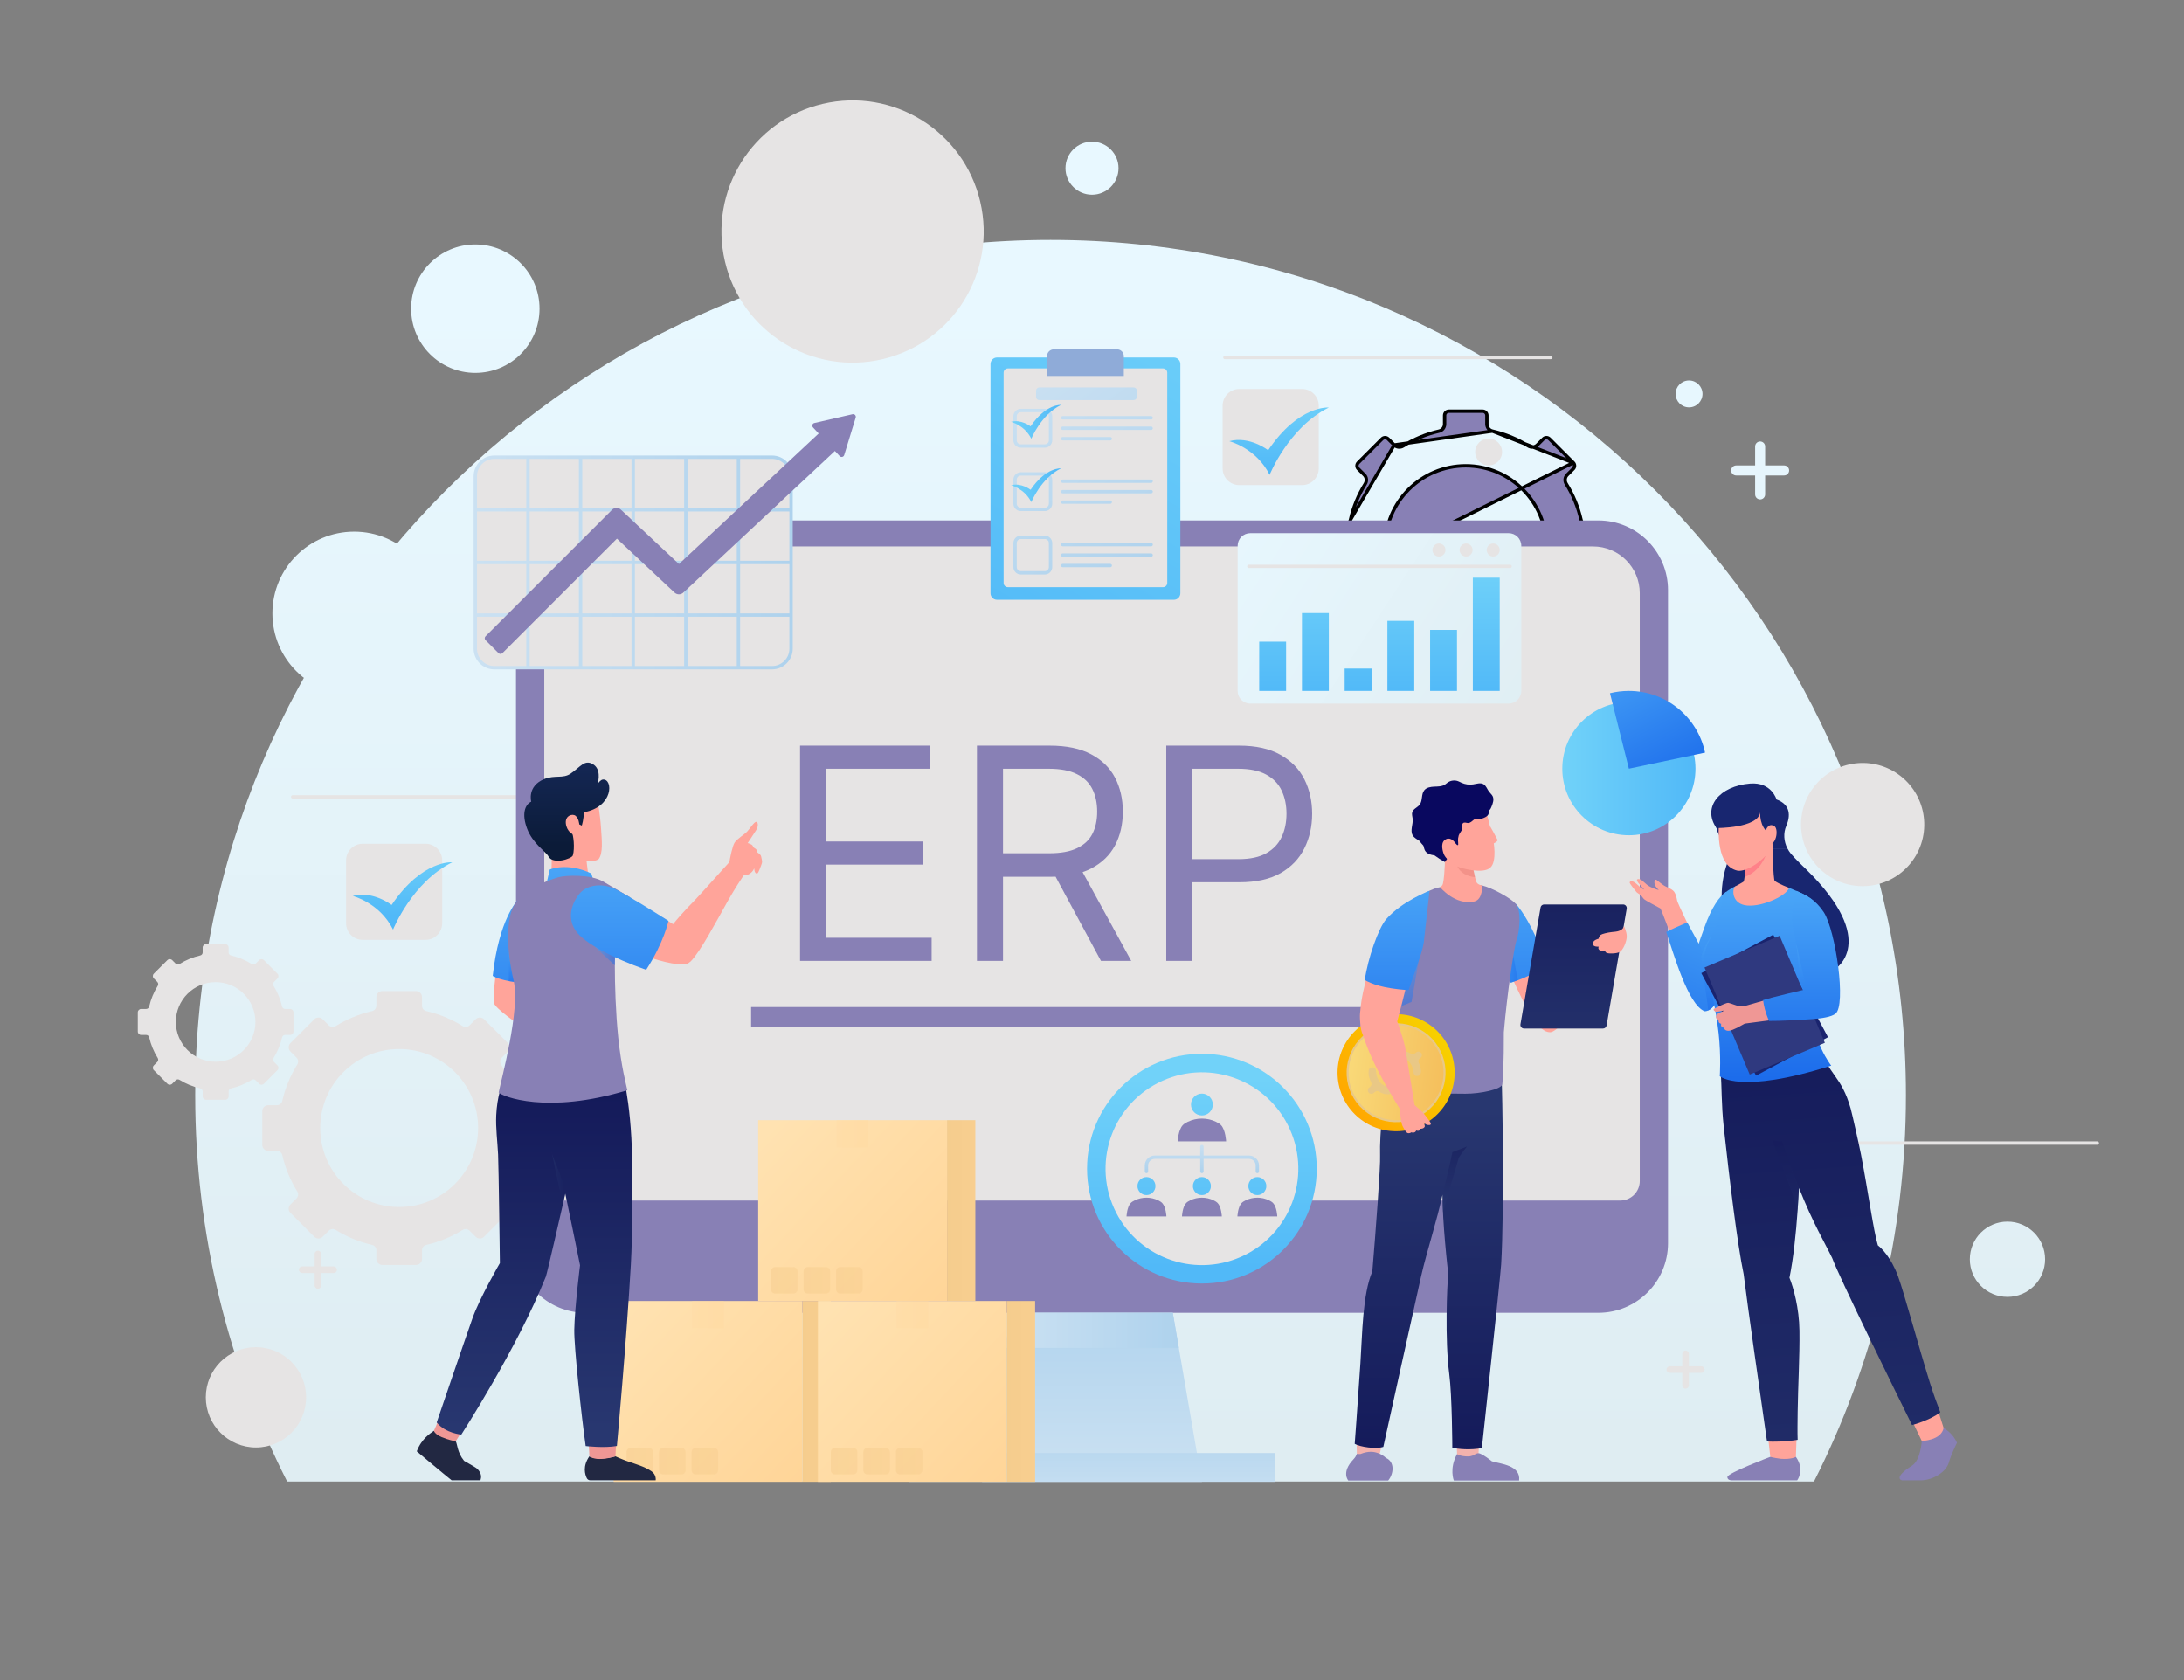 <svg width="650" height="500" viewBox="0 0 650 500" fill="none" xmlns="http://www.w3.org/2000/svg">
<rect x="0" y="0" width="650" height="500" fill="#808080" stroke="none"/>
<g clip-path="url(#clip0_1_4487)">
<path d="M312.667 71.404C172.074 71.404 58.096 185.381 58.096 325.975C58.096 367.327 67.958 406.382 85.457 440.904H539.876C557.375 406.382 567.237 367.327 567.237 325.975C567.237 185.381 453.26 71.404 312.667 71.404Z" fill="url(#paint0_linear_1_4487)"/>
<path d="M141.465 110.974C152.018 110.974 160.573 102.419 160.573 91.866C160.573 81.313 152.018 72.758 141.465 72.758C130.912 72.758 122.357 81.313 122.357 91.866C122.357 102.419 130.912 110.974 141.465 110.974Z" fill="url(#paint1_linear_1_4487)"/>
<path d="M502.691 121.233C504.902 121.233 506.694 119.441 506.694 117.23C506.694 115.019 504.902 113.227 502.691 113.227C500.48 113.227 498.688 115.019 498.688 117.23C498.688 119.441 500.48 121.233 502.691 121.233Z" fill="url(#paint2_linear_1_4487)"/>
<path d="M325 57.948C329.359 57.948 332.893 54.414 332.893 50.055C332.893 45.696 329.359 42.162 325 42.162C320.641 42.162 317.107 45.696 317.107 50.055C317.107 54.414 320.641 57.948 325 57.948Z" fill="url(#paint3_linear_1_4487)"/>
<path d="M443.039 138.516C445.25 138.516 447.042 136.724 447.042 134.513C447.042 132.302 445.25 130.51 443.039 130.51C440.828 130.51 439.036 132.302 439.036 134.513C439.036 136.724 440.828 138.516 443.039 138.516Z" fill="#E6E4E4"/>
<path d="M597.465 385.964C603.651 385.964 608.666 380.949 608.666 374.763C608.666 368.577 603.651 363.562 597.465 363.562C591.279 363.562 586.264 368.577 586.264 374.763C586.264 380.949 591.279 385.964 597.465 385.964Z" fill="url(#paint4_linear_1_4487)"/>
<path d="M569.35 255.948C575.179 247.669 573.192 236.232 564.913 230.403C556.634 224.574 545.197 226.56 539.368 234.84C533.539 243.119 535.525 254.556 543.805 260.385C552.084 266.214 563.521 264.227 569.35 255.948Z" fill="#E6E4E4"/>
<path d="M91.102 415.852C91.102 424.096 84.419 430.779 76.176 430.779C67.933 430.779 61.25 424.096 61.25 415.852C61.25 407.609 67.933 400.926 76.176 400.926C84.419 400.926 91.102 407.609 91.102 415.852Z" fill="#E6E4E4"/>
<path d="M105.406 206.883C118.845 206.883 129.739 195.989 129.739 182.55C129.739 169.111 118.845 158.217 105.406 158.217C91.967 158.217 81.073 169.111 81.073 182.55C81.073 195.989 91.967 206.883 105.406 206.883Z" fill="url(#paint5_linear_1_4487)"/>
<path d="M262.659 106.888C283.637 101.964 296.652 80.966 291.728 59.988C286.804 39.009 265.806 25.994 244.827 30.918C223.849 35.843 210.834 56.841 215.758 77.819C220.682 98.798 241.68 111.813 262.659 106.888Z" fill="#E6E4E4"/>
<path d="M87.102 237.144H184.106" stroke="#E6E4E4" stroke-miterlimit="10" stroke-linecap="round"/>
<path d="M527.196 340.187H624.2" stroke="#E6E4E4" stroke-miterlimit="10" stroke-linecap="round"/>
<path d="M364.549 106.388H461.553" stroke="#E6E4E4" stroke-miterlimit="10" stroke-linecap="round"/>
<path d="M99.302 376.894H95.595V373.187C95.595 372.646 95.156 372.207 94.615 372.207C94.074 372.207 93.635 372.646 93.635 373.187V376.894H89.928C89.387 376.894 88.948 377.333 88.948 377.874C88.948 378.415 89.387 378.854 89.928 378.854H93.635V382.561C93.635 383.102 94.074 383.541 94.615 383.541C95.156 383.541 95.595 383.102 95.595 382.561V378.854H99.302C99.843 378.854 100.282 378.415 100.282 377.874C100.282 377.332 99.843 376.894 99.302 376.894Z" fill="#E6E4E4"/>
<path d="M530.985 138.518H525.342V132.875C525.342 132.051 524.674 131.383 523.85 131.383C523.026 131.383 522.358 132.051 522.358 132.875V138.518H516.715C515.891 138.518 515.223 139.186 515.223 140.01C515.223 140.834 515.891 141.502 516.715 141.502H522.358V147.145C522.358 147.969 523.026 148.637 523.85 148.637C524.674 148.637 525.342 147.969 525.342 147.145V141.502H530.985C531.809 141.502 532.477 140.834 532.477 140.01C532.477 139.186 531.809 138.518 530.985 138.518Z" fill="url(#paint6_linear_1_4487)"/>
<path d="M506.341 406.622H502.634V402.915C502.634 402.374 502.195 401.935 501.654 401.935C501.113 401.935 500.674 402.374 500.674 402.915V406.622H496.967C496.426 406.622 495.987 407.061 495.987 407.602C495.987 408.143 496.426 408.582 496.967 408.582H500.674V412.289C500.674 412.83 501.113 413.269 501.654 413.269C502.195 413.269 502.634 412.83 502.634 412.289V408.582H506.341C506.882 408.582 507.321 408.143 507.321 407.602C507.321 407.061 506.882 406.622 506.341 406.622Z" fill="#E6E4E4"/>
<path d="M159.553 340.722V330.691C159.553 329.71 158.758 328.914 157.776 328.914H155.194C154.438 328.914 153.769 328.4 153.6 327.664C152.706 323.769 151.184 320.113 149.131 316.819C148.721 316.161 148.799 315.314 149.347 314.766L151.163 312.95C151.857 312.256 151.857 311.131 151.163 310.437L144.071 303.344C143.377 302.65 142.252 302.65 141.558 303.344L139.745 305.157C139.197 305.705 138.349 305.782 137.692 305.372C134.398 303.318 130.742 301.794 126.845 300.899C126.108 300.73 125.595 300.061 125.595 299.305V296.731C125.595 295.75 124.8 294.954 123.818 294.954H113.787C112.806 294.954 112.01 295.75 112.01 296.731V299.305C112.01 300.061 111.496 300.73 110.76 300.899C106.862 301.794 103.205 303.317 99.911 305.371C99.254 305.781 98.406 305.703 97.858 305.155L96.047 303.343C95.353 302.649 94.228 302.649 93.534 303.343L86.442 310.436C85.748 311.13 85.748 312.255 86.442 312.949L88.256 314.762C88.804 315.31 88.881 316.157 88.472 316.815C86.419 320.11 84.897 323.766 84.003 327.662C83.834 328.399 83.165 328.912 82.409 328.912H79.83C78.849 328.912 78.053 329.707 78.053 330.689V340.72C78.053 341.701 78.848 342.497 79.83 342.497H82.41C83.166 342.497 83.834 343.01 84.004 343.747C84.899 347.643 86.422 351.299 88.475 354.592C88.885 355.249 88.807 356.097 88.259 356.645L86.443 358.461C85.749 359.155 85.749 360.28 86.443 360.973L93.535 368.066C94.229 368.76 95.354 368.76 96.048 368.066L97.866 366.248C98.414 365.7 99.261 365.623 99.919 366.032C103.212 368.083 106.867 369.603 110.762 370.497C111.499 370.666 112.012 371.335 112.012 372.091V374.678C112.012 375.659 112.808 376.455 113.789 376.455H123.82C124.801 376.455 125.597 375.66 125.597 374.678V372.09C125.597 371.334 126.111 370.665 126.848 370.496C130.743 369.603 134.397 368.081 137.69 366.031C138.347 365.621 139.195 365.699 139.743 366.247L141.562 368.066C142.256 368.76 143.381 368.76 144.075 368.066L151.167 360.973C151.861 360.279 151.861 359.154 151.167 358.46L149.35 356.643C148.802 356.095 148.724 355.247 149.134 354.59C151.186 351.297 152.708 347.642 153.603 343.747C153.772 343.01 154.441 342.497 155.197 342.497H157.78C158.757 342.499 159.553 341.703 159.553 340.722ZM118.8 359.218C105.815 359.218 95.304 348.686 95.304 335.7C95.304 322.735 105.816 312.202 118.8 312.202C131.785 312.202 142.297 322.735 142.297 335.7C142.297 348.686 131.785 359.218 118.8 359.218Z" fill="#E6E4E4"/>
<path d="M468.242 137.709L468.241 137.709L461.149 130.616C460.651 130.117 459.842 130.117 459.343 130.616L457.53 132.429C456.81 133.149 455.704 133.241 454.859 132.714C451.612 130.689 448.008 129.187 444.165 128.304L468.242 137.709ZM468.242 137.709C468.74 138.206 468.74 139.015 468.241 139.513L466.425 141.329C465.705 142.05 465.611 143.155 466.138 144C468.162 147.249 469.663 150.852 470.545 154.693C470.768 155.665 471.646 156.332 472.626 156.332H475.208C475.914 156.332 476.485 156.904 476.485 157.609V167.64C476.485 168.346 475.913 168.916 475.213 168.916H472.63C471.65 168.916 470.772 169.581 470.549 170.554C469.666 174.395 468.165 177.998 466.143 181.245C465.615 182.09 465.709 183.195 466.429 183.916L468.246 185.733L468.247 185.733C468.745 186.23 468.745 187.039 468.246 187.537L468.6 187.891L468.246 187.537L461.154 194.63C460.656 195.129 459.847 195.129 459.348 194.63L457.529 192.811C456.809 192.091 455.703 191.997 454.858 192.525C451.612 194.547 448.01 196.046 444.169 196.927L444.281 197.414L444.169 196.927C443.196 197.15 442.53 198.028 442.53 199.008V201.596C442.53 202.302 441.958 202.873 441.253 202.873H431.222C430.517 202.873 429.945 202.301 429.945 201.596V199.009C429.945 198.029 429.278 197.151 428.306 196.928C424.465 196.046 420.861 194.547 417.615 192.526L417.615 192.525C416.77 192 415.665 192.092 414.944 192.812L413.126 194.63C412.628 195.129 411.819 195.129 411.32 194.63L404.228 187.537L404.228 187.537C403.73 187.04 403.73 186.231 404.228 185.733L406.044 183.917C406.765 183.196 406.858 182.09 406.331 181.245C404.307 177.999 402.806 174.395 401.923 170.553L401.923 170.553M468.242 137.709L401.923 170.553M414.937 132.428L414.936 132.427L413.125 130.616C412.627 130.117 411.818 130.117 411.319 130.616C411.319 130.616 411.319 130.616 411.319 130.616L404.227 137.709L404.227 137.709C403.729 138.207 403.729 139.016 404.227 139.513L404.227 139.513L406.041 141.326L406.041 141.326C406.762 142.047 406.854 143.152 406.329 143.997L406.328 143.997C404.304 147.246 402.804 150.85 401.922 154.692L414.937 132.428ZM414.937 132.428C415.657 133.147 416.762 133.241 417.608 132.713C420.855 130.688 424.46 129.187 428.304 128.304C429.275 128.081 429.942 127.203 429.942 126.223V123.649C429.942 122.943 430.514 122.372 431.219 122.372H441.25C441.956 122.372 442.527 122.944 442.527 123.649V126.223C442.527 127.203 443.192 128.081 444.165 128.304L414.937 132.428ZM401.923 170.553C401.699 169.58 400.822 168.915 399.842 168.915H397.262C396.556 168.915 395.985 168.343 395.985 167.638V157.607C395.985 156.901 396.557 156.33 397.262 156.33H399.841C400.821 156.33 401.699 155.665 401.922 154.692L401.923 170.553ZM412.236 162.618C412.236 175.88 422.97 186.636 436.232 186.636C449.495 186.636 460.23 175.879 460.229 162.618C460.229 149.377 449.493 138.62 436.232 138.62C422.971 138.62 412.236 149.377 412.236 162.618Z" fill="#8880B5" stroke="black"/>
<path d="M87.343 306.987V301.285C87.343 300.727 86.891 300.275 86.333 300.275H84.865C84.435 300.275 84.055 299.983 83.959 299.564C83.451 297.35 82.586 295.272 81.419 293.399C81.186 293.025 81.23 292.543 81.542 292.232L82.574 291.2C82.968 290.806 82.968 290.166 82.574 289.772L78.542 285.74C78.148 285.346 77.508 285.346 77.114 285.74L76.083 286.771C75.771 287.082 75.289 287.126 74.916 286.893C73.044 285.725 70.965 284.859 68.75 284.35C68.331 284.254 68.039 283.874 68.039 283.444V281.981C68.039 281.423 67.587 280.971 67.029 280.971H61.327C60.769 280.971 60.317 281.423 60.317 281.981V283.444C60.317 283.874 60.025 284.254 59.606 284.35C57.39 284.859 55.311 285.725 53.439 286.893C53.065 287.126 52.583 287.082 52.272 286.771L51.242 285.741C50.848 285.346 50.208 285.346 49.814 285.741L45.782 289.773C45.388 290.167 45.388 290.807 45.782 291.201L46.813 292.232C47.124 292.543 47.168 293.025 46.936 293.399C45.769 295.272 44.903 297.351 44.395 299.565C44.299 299.984 43.919 300.276 43.489 300.276H42.023C41.465 300.276 41.013 300.728 41.013 301.286V306.988C41.013 307.546 41.465 307.998 42.023 307.998H43.49C43.92 307.998 44.3 308.29 44.396 308.709C44.905 310.924 45.771 313.002 46.938 314.874C47.171 315.248 47.127 315.73 46.815 316.041L45.783 317.073C45.389 317.467 45.389 318.107 45.783 318.501L49.815 322.533C50.209 322.928 50.849 322.928 51.243 322.533L52.276 321.5C52.587 321.189 53.069 321.145 53.443 321.377C55.315 322.543 57.393 323.407 59.607 323.915C60.026 324.011 60.318 324.391 60.318 324.821V326.292C60.318 326.85 60.77 327.302 61.328 327.302H67.03C67.588 327.302 68.04 326.85 68.04 326.292V324.821C68.04 324.391 68.332 324.011 68.751 323.915C70.965 323.407 73.043 322.542 74.914 321.377C75.288 321.144 75.77 321.188 76.081 321.5L77.115 322.534C77.509 322.928 78.149 322.928 78.543 322.534L82.575 318.502C82.97 318.108 82.969 317.468 82.575 317.074L81.542 316.041C81.231 315.73 81.186 315.248 81.419 314.874C82.586 313.002 83.451 310.924 83.96 308.71C84.056 308.291 84.436 307.999 84.866 307.999H86.335C86.891 307.997 87.343 307.544 87.343 306.987ZM64.176 315.982C57.633 315.982 52.337 310.675 52.337 304.132C52.337 297.599 57.633 292.292 64.176 292.292C70.719 292.292 76.016 297.599 76.016 304.132C76.015 310.675 70.719 315.982 64.176 315.982Z" fill="#E6E4E4"/>
<path d="M475.697 390.694H174.303C162.851 390.694 153.568 381.41 153.568 369.959V175.623C153.568 164.171 162.852 154.888 174.303 154.888H475.697C487.149 154.888 496.432 164.172 496.432 175.623V369.959C496.432 381.411 487.149 390.694 475.697 390.694Z" fill="#8880B5"/>
<path d="M488.025 176.528V351.474C488.025 354.686 485.422 357.289 482.21 357.289H167.799C164.587 357.289 161.984 354.686 161.984 351.474V176.528C161.984 168.849 168.209 162.624 175.888 162.624H474.122C481.8 162.624 488.025 168.849 488.025 176.528Z" fill="#E6E4E4"/>
<path d="M357.709 441.007H292.289L299.159 401.137L300.959 390.697H349.039L350.839 401.137L357.709 441.007Z" fill="url(#paint7_linear_1_4487)"/>
<path d="M350.839 401.137H299.159L300.959 390.697H349.039L350.839 401.137Z" fill="url(#paint8_linear_1_4487)"/>
<path d="M379.386 432.437H270.615V441.009H379.386V432.437Z" fill="url(#paint9_linear_1_4487)"/>
<path d="M426.457 299.705H223.543V305.751H426.457V299.705Z" fill="#8880B5"/>
<path d="M229.784 198.712H147.117C143.996 198.712 141.465 196.182 141.465 193.06V141.717C141.465 138.596 143.995 136.065 147.117 136.065H229.784C232.906 136.065 235.436 138.595 235.436 141.717V193.06C235.436 196.182 232.905 198.712 229.784 198.712Z" fill="#E6E4E4"/>
<path d="M229.783 135.565H147.117C143.725 135.565 140.965 138.325 140.965 141.717V193.06C140.965 196.452 143.725 199.212 147.117 199.212H229.783C233.175 199.212 235.935 196.452 235.935 193.06V141.717C235.935 138.325 233.176 135.565 229.783 135.565ZM234.935 141.717V151.227H220.273V136.565H229.783C232.624 136.565 234.935 138.876 234.935 141.717ZM187.951 167.889V182.551H173.289V167.889H187.951ZM173.289 166.889V152.227H187.951V166.889H173.289ZM188.951 167.889H203.613V182.551H188.951V167.889ZM188.951 166.889V152.227H203.613V166.889H188.951ZM204.612 152.227H219.274V166.889H204.612V152.227ZM204.612 151.227V136.565H219.274V151.227H204.612ZM203.612 151.227H188.95V136.565H203.612V151.227ZM187.951 151.227H173.289V136.565H187.951V151.227ZM172.289 151.227H157.627V136.565H172.289V151.227ZM172.289 152.227V166.889H157.627V152.227H172.289ZM156.627 166.889H141.965V152.227H156.627V166.889ZM156.627 167.889V182.551H141.965V167.889H156.627ZM157.627 167.889H172.289V182.551H157.627V167.889ZM172.289 183.55V198.212H157.627V183.55H172.289ZM173.289 183.55H187.951V198.212H173.289V183.55ZM188.951 183.55H203.613V198.212H188.951V183.55ZM204.612 183.55H219.274V198.212H204.612V183.55ZM204.612 182.55V167.888H219.274V182.55H204.612ZM220.274 167.889H234.936V182.551H220.274V167.889ZM220.274 166.889V152.227H234.936V166.889H220.274ZM147.117 136.565H156.627V151.227H141.965V141.717C141.965 138.876 144.276 136.565 147.117 136.565ZM141.965 193.06V183.55H156.627V198.212H147.117C144.276 198.212 141.965 195.901 141.965 193.06ZM229.783 198.212H220.273V183.55H234.935V193.06C234.935 195.901 232.624 198.212 229.783 198.212Z" fill="url(#paint10_linear_1_4487)"/>
<path d="M253.726 123.278L242.369 125.889C241.771 126.027 241.545 126.76 241.964 127.21L243.644 129.015L202.071 167.858L184.793 151.682C184.042 150.978 182.867 150.998 182.139 151.726L144.507 189.359C144.188 189.678 144.188 190.194 144.507 190.513L148.375 194.381C148.694 194.7 149.21 194.7 149.529 194.381L183.608 160.303L200.764 176.364C201.497 177.05 202.637 177.051 203.371 176.365L248.485 134.214L249.905 135.739C250.323 136.188 251.071 136.016 251.251 135.429L254.668 124.288C254.848 123.702 254.325 123.141 253.726 123.278Z" fill="#8880B5"/>
<path d="M357.709 381.981C376.587 381.981 391.891 366.677 391.891 347.799C391.891 328.921 376.587 313.617 357.709 313.617C338.831 313.617 323.527 328.921 323.527 347.799C323.527 366.677 338.831 381.981 357.709 381.981Z" fill="url(#paint11_linear_1_4487)"/>
<path d="M369.44 373.995C383.898 367.52 390.37 350.552 383.896 336.094C377.422 321.636 360.453 315.164 345.995 321.638C331.537 328.112 325.065 345.081 331.539 359.539C338.014 373.997 354.982 380.469 369.44 373.995Z" fill="#E6E4E4"/>
<path d="M360.961 328.713C360.961 330.509 359.505 331.965 357.709 331.965C355.913 331.965 354.457 330.509 354.457 328.713C354.457 326.917 355.913 325.461 357.709 325.461C359.505 325.461 360.961 326.917 360.961 328.713Z" fill="url(#paint12_linear_1_4487)"/>
<path d="M363.389 334.837C363.043 334.474 362.515 334.145 361.918 333.857C359.273 332.579 356.146 332.579 353.501 333.857C352.904 334.146 352.376 334.474 352.03 334.837C350.646 336.29 350.508 339.68 350.508 339.68H357.71H364.912C364.912 339.68 364.772 336.29 363.389 334.837Z" fill="#8880B5"/>
<path d="M343.888 352.984C343.888 354.463 342.689 355.663 341.209 355.663C339.729 355.663 338.53 354.464 338.53 352.984C338.53 351.505 339.729 350.305 341.209 350.305C342.689 350.305 343.888 351.505 343.888 352.984Z" fill="url(#paint13_linear_1_4487)"/>
<path d="M345.888 358.028C345.603 357.729 345.168 357.458 344.676 357.22C342.497 356.167 339.921 356.167 337.742 357.22C337.25 357.458 336.815 357.729 336.53 358.028C335.39 359.225 335.276 362.018 335.276 362.018H341.209H347.142C347.142 362.018 347.028 359.225 345.888 358.028Z" fill="#8880B5"/>
<path d="M360.388 352.984C360.388 354.463 359.189 355.663 357.709 355.663C356.229 355.663 355.03 354.464 355.03 352.984C355.03 351.505 356.229 350.305 357.709 350.305C359.189 350.305 360.388 351.505 360.388 352.984Z" fill="url(#paint14_linear_1_4487)"/>
<path d="M362.388 358.028C362.103 357.729 361.668 357.458 361.176 357.22C358.997 356.167 356.421 356.167 354.242 357.22C353.75 357.458 353.315 357.729 353.03 358.028C351.89 359.225 351.776 362.018 351.776 362.018H357.709H363.642C363.642 362.018 363.528 359.225 362.388 358.028Z" fill="#8880B5"/>
<path d="M376.888 352.984C376.888 354.463 375.689 355.663 374.209 355.663C372.729 355.663 371.53 354.464 371.53 352.984C371.53 351.505 372.729 350.305 374.209 350.305C375.689 350.305 376.888 351.505 376.888 352.984Z" fill="url(#paint15_linear_1_4487)"/>
<path d="M378.888 358.028C378.603 357.729 378.168 357.458 377.676 357.22C375.497 356.167 372.921 356.167 370.742 357.22C370.25 357.458 369.815 357.729 369.53 358.028C368.39 359.225 368.276 362.018 368.276 362.018H374.209H380.142C380.142 362.018 380.028 359.225 378.888 358.028Z" fill="#8880B5"/>
<path d="M371.743 343.888H358.208V341.222C358.208 340.946 357.984 340.722 357.708 340.722C357.432 340.722 357.208 340.946 357.208 341.222V343.888H343.674C342.038 343.888 340.708 345.218 340.708 346.854V348.638C340.708 348.914 340.932 349.138 341.208 349.138C341.484 349.138 341.708 348.914 341.708 348.638V346.854C341.708 345.77 342.59 344.888 343.674 344.888H357.208V348.638C357.208 348.914 357.432 349.138 357.708 349.138C357.984 349.138 358.208 348.914 358.208 348.638V344.888H371.743C372.827 344.888 373.709 345.77 373.709 346.854V348.638C373.709 348.914 373.933 349.138 374.209 349.138C374.485 349.138 374.709 348.914 374.709 348.638V346.854C374.709 345.218 373.379 343.888 371.743 343.888Z" fill="url(#paint16_linear_1_4487)"/>
<path d="M571.954 428.836L568.579 421.805L576.579 419.055L578.456 424.967C578.456 424.967 579.204 426.992 577.829 428.211C576.454 429.43 571.954 428.836 571.954 428.836Z" fill="#FFA49A"/>
<path d="M571.954 428.836C571.954 428.836 577.738 428.724 578.456 424.967C578.456 424.967 581.181 426.413 582.428 429.379C582.428 429.379 580.766 432.636 579.994 435.313C579.222 437.991 575.406 440.509 571.666 440.562H566.085C566.085 440.562 563.156 439.942 569.053 436.182C571.65 434.528 571.954 428.836 571.954 428.836Z" fill="#8880B5"/>
<path d="M526.762 265.174L546.145 288.401C546.145 288.401 559.458 280.284 537.711 258.881C536.323 257.515 534.534 255.879 532.984 254.04C532.577 253.558 532.245 253.029 531.961 252.479H527.686C527.507 254.377 524.749 259.557 526.762 265.174Z" fill="#182670"/>
<path d="M526.297 428.461L526.876 433.572C526.876 433.572 529.735 435.274 531.985 434.93C534.235 434.586 534.49 433.572 534.49 433.572L534.703 427.493L526.297 428.461Z" fill="#FFA49A"/>
<path d="M534.49 433.572C534.49 433.572 533.196 434.395 529.975 434.148C529.462 434.109 527.625 433.794 526.876 433.572C526.876 433.572 514.17 438.368 514.107 439.541C514.044 440.715 515.661 440.556 515.661 440.556L534.871 440.563C534.871 440.563 537.252 437.499 534.49 433.572Z" fill="#8880B5"/>
<path d="M577.467 420.305C574.437 422.695 569.057 424.115 569.057 424.115C563.427 412.705 547.277 379.875 545.297 374.405C543.347 370.345 539.477 363.855 535.417 353.535C535.297 355.645 535.167 357.955 534.997 360.345C534.997 360.355 534.997 360.355 534.997 360.365C534.517 367.085 533.767 374.485 532.577 380.265C533.737 383.115 535.467 389.255 535.547 395.995C535.647 403.735 535.117 412.545 535.017 420.175C534.987 422.265 534.927 426.905 535.017 428.495C531.497 429.095 527.527 429.115 525.897 428.995C524.177 417.005 519.987 387.815 518.937 379.155C517.107 370.535 514.677 350.675 513.007 335.275C512.297 328.775 512.437 322.955 512.127 319.555L532.427 310.375C534.157 312.715 535.537 314.875 536.647 316.885L543.317 315.995C543.317 315.995 544.217 317.525 546.117 320.195C547.807 322.545 549.437 325.125 550.797 329.925C551.237 331.475 553.337 340.885 553.857 343.545C556.027 354.765 557.577 366.305 558.887 370.625C559.807 371.345 562.747 374.005 564.887 379.815C566.777 384.995 570.807 400.055 574.287 411.245C575.377 414.735 576.567 417.985 577.467 420.305Z" fill="url(#paint17_linear_1_4487)"/>
<path opacity="0.5" d="M535.417 353.535C535.297 355.645 535.167 357.955 534.997 360.345C533.797 355.265 527.417 339.305 527.417 339.305C528.297 339.555 530.357 339.675 530.357 339.675C531.107 342.115 535.417 353.535 535.417 353.535Z" fill="url(#paint18_linear_1_4487)"/>
<path d="M511.688 240.739C511.688 240.739 509.121 244.956 512.129 249.307C512.129 249.307 513.579 251.597 514.534 255.618C510.668 265.15 513.237 273.356 513.237 273.356C513.237 273.356 519.36 268.134 521.622 267.078C523.884 266.023 522.075 253.154 522.075 253.154C522.075 253.154 520.517 245.966 520.265 245.262C520.014 244.558 515.49 239.18 515.49 239.18L511.688 240.739Z" fill="#182670"/>
<path d="M503.247 276.922C503.247 276.922 499.458 269.125 499.151 268.059C499.151 268.059 498.915 266.304 498.258 265.395C497.601 264.486 495.784 263.956 495.228 263.552C494.673 263.148 493.872 262.59 493.044 261.898C492.651 261.57 492.236 262.125 492.438 263.059C492.64 263.993 493.713 264.89 493.713 264.89C493.713 264.89 492.653 264.687 491.138 263.93C489.623 263.173 488.886 261.828 487.927 261.651C486.967 261.474 487.071 262.048 487.506 262.637C487.877 263.138 488.777 264.139 489.387 264.767L488.412 264.284C488.412 264.284 486.897 262.769 486.19 262.441C485.483 262.113 484.953 262.34 485.029 262.719C485.105 263.098 486.746 265.118 487.074 265.522C487.2 265.677 487.712 266.012 488.313 266.377C488.712 266.891 489.098 267.368 489.24 267.542C489.568 267.946 493.782 270.133 494.135 270.335C494.39 270.48 497.69 279.46 497.69 279.46L503.247 276.922Z" fill="#FFA49A"/>
<path d="M513.757 265.405C511.757 266.675 509.387 270.085 507.317 275.855C507.317 275.865 507.317 275.885 507.307 275.895C505.737 280.185 504.477 284.035 503.497 287.245L507.337 300.965C507.667 300.965 508.027 300.895 508.387 300.735C509.137 300.405 509.947 299.695 510.797 298.395C512.057 296.485 513.407 293.885 514.587 291.445C516.397 287.705 517.797 284.335 517.797 284.335L513.757 265.405Z" fill="url(#paint19_linear_1_4487)"/>
<path d="M502.139 274.513C502.139 274.513 499.611 275.615 498.502 276.114C496.082 277.215 495.891 277.366 495.891 277.366C498.04 283.464 502.265 298.973 507.338 300.965L508.78 286.791C506.395 282.277 502.139 274.513 502.139 274.513Z" fill="url(#paint20_linear_1_4487)"/>
<path opacity="0.5" d="M514.677 288.055L514.587 291.445C513.407 293.885 512.057 296.485 510.797 298.395C509.947 299.695 509.137 300.405 508.387 300.735V300.725C508.297 298.455 506.301 287.142 506.321 285.082C506.351 283.022 509.349 278.467 509.349 278.467L514.677 288.055Z" fill="url(#paint21_linear_1_4487)"/>
<path d="M512.485 266.555C512.485 266.555 512.786 270.223 510.667 275.472C508.615 280.556 506.454 283.117 507.547 287.305C508.696 291.708 510.695 300.208 511.499 307.555C512.249 314.41 511.842 320.284 511.842 320.284C511.842 320.284 517.801 325.805 545.006 317.138C545.006 317.138 539.051 309.619 539.236 299.18C539.421 288.74 542.778 285.102 542.778 280.854C542.778 278.304 543.551 273.679 541.256 269.972C539.728 267.504 537.439 266.279 532.485 264.243C529.304 263.955 521.19 263.131 516.402 263.826C515.235 264.263 512.964 265.868 512.485 266.555Z" fill="url(#paint22_linear_1_4487)"/>
<path opacity="0.5" d="M534.634 280.953L536.3 296.972L539.214 295.555L534.634 280.953Z" fill="url(#paint23_linear_1_4487)"/>
<path d="M532.481 264.245C531.461 266.885 523.491 270.315 519.171 269.365C515.401 268.545 515.501 264.625 516.401 263.825C517.331 263.315 518.431 262.735 518.971 262.345C519.071 262.035 519.151 261.565 519.221 260.995C519.381 259.565 519.461 257.525 519.491 255.925C519.521 254.495 519.521 253.405 519.521 253.405L522.591 248.225C522.591 248.225 528.561 245.195 528.021 248.225C527.331 252.145 527.781 261.855 528.191 262.165C529.451 263.115 532.481 264.245 532.481 264.245Z" fill="#FFA49A"/>
<path d="M525.431 254.745C525.431 254.745 523.841 259.385 519.221 260.995C519.381 259.565 519.461 257.525 519.491 255.925L525.431 254.745Z" fill="#FF8189"/>
<path d="M526.928 252.858C526.631 253.319 526.293 253.759 525.924 254.19C525.924 254.19 525.924 254.19 525.924 254.2C523.209 257.366 519.06 259.578 516.99 259.087C513.988 258.36 512.544 255.563 511.919 252.244C510.772 246.24 512.339 238.567 512.339 238.567C514.746 230.361 529.642 235.586 530.196 241.497C530.759 247.418 526.928 252.858 526.928 252.858Z" fill="#FFA49A"/>
<path d="M531.646 245.743C532.836 242.99 533.038 239.496 528.73 237.932C528.73 237.932 527.259 232.689 520.876 233.19C511.764 233.906 506.523 240.232 510.854 246.432C510.854 246.432 523.235 246.523 523.875 241.739C523.875 241.739 523.495 246.075 526.622 248.102C526.622 248.102 527.638 250.478 527.685 252.478H531.96C530.886 250.4 530.7 247.931 531.646 245.743Z" fill="#182670"/>
<path d="M527.749 278.167L506.335 289.609L522.638 320.118L544.051 308.675L527.749 278.167Z" fill="#1A246E"/>
<path d="M529.655 278.485L507.29 287.934L520.752 319.798L543.117 310.349L529.655 278.485Z" fill="#2F397F"/>
<path d="M527.702 296.968L519.842 299.237C519.252 299.346 518.191 299.511 517.567 299.415C516.674 299.278 515.306 298.642 514.457 298.467C513.915 298.356 512.432 299.089 511.321 299.648C510.692 299.964 510.134 300.152 510.053 300.279C509.83 300.631 510.438 301.169 510.985 301.116C511.363 301.079 512.163 300.938 512.91 300.761L513.074 300.815C512.205 301.169 511.023 301.697 510.869 302.011C510.869 302.011 510.644 302.346 510.703 302.763C510.748 303.081 510.991 303.388 511.541 303.467C511.494 303.602 511.455 303.783 511.484 303.985C511.527 304.292 511.757 304.588 512.268 304.68C512.226 304.811 512.193 304.976 512.22 305.163C512.265 305.484 512.515 305.791 513.076 305.867C513.076 305.869 513.076 305.87 513.076 305.872C513.135 306.289 513.629 306.871 514.625 306.755C515.288 306.677 516.256 306.238 516.85 305.942C516.895 305.92 516.941 305.911 516.986 305.886C517.745 305.46 518.741 304.921 519.275 304.633L529.369 303.301L527.702 296.968Z" fill="#EF9795"/>
<path d="M546.256 301.701C544.997 302.655 542.227 303.092 539.131 303.305C535.74 303.548 529.487 303.878 526.508 303.836C525.341 301.19 524.936 299.242 524.727 297.617C527.314 296.804 537.629 294.387 537.629 294.387C537.629 294.387 534.595 280.762 533.844 277.413C532.606 271.831 534.128 267.597 534.523 265.102C537.42 266.222 540.423 267.844 542.798 271.492C546.297 276.868 549.565 299.214 546.256 301.701Z" fill="url(#paint24_linear_1_4487)"/>
<path d="M525.433 247.468C525.433 247.468 526.063 244.725 528.023 245.82C529.378 246.577 528.776 251.134 526.69 251.31" fill="#FFA49A"/>
<path d="M410.021 435.214L411.384 429.543C409.048 429.939 405.255 428.811 403.728 428.608L403.881 435.214C403.881 435.214 406.752 436.987 410.021 435.214Z" fill="#F3B2AD"/>
<path d="M443.766 322.133C443.763 322.114 443.761 322.101 443.761 322.101C443.761 322.101 443.764 322.122 443.766 322.133Z" fill="#203647"/>
<path d="M439.874 435.214L440.132 430.907C437.796 431.303 435.108 431.067 433.582 430.864L433.735 435.214C433.735 435.214 436.604 436.987 439.874 435.214Z" fill="#F3B2AD"/>
<path d="M403.189 429.701C404.789 430.618 409.451 431.33 411.704 430.598C411.704 430.598 421.721 385.184 422.999 379.595C424.677 372.299 427.593 363.491 429.329 355.532C429.309 359.658 429.67 365.022 430.07 369.587C430.07 369.597 430.07 369.597 430.07 369.607C430.528 374.884 431.026 379.088 431.026 379.088C430.675 382.424 429.982 398.586 431.319 408.857C432.187 415.47 432.236 430.862 432.236 430.862C434.021 431.272 437.532 431.613 441.034 430.969C441.034 430.969 446.526 380.229 446.769 376.279C447.774 359.668 447.052 322.866 446.974 322.145C446.974 322.408 445.062 324.067 439.2 323.735C431.124 323.286 415.885 322.134 415.885 322.134C411.414 324.649 410.582 337.572 410.741 343.831C410.926 346.777 409.401 366.847 408.435 378.357C405.489 385.285 405.46 397.088 404.88 405.749C403.976 419.258 403.189 429.701 403.189 429.701Z" fill="url(#paint25_linear_1_4487)"/>
<path d="M444.007 434.886C444.007 434.886 441.031 432.49 440.036 432.49C439.262 432.49 438.888 432.967 438.173 433.23C437.68 433.412 437.245 433.443 437.123 433.449C434.573 433.479 433.643 432.74 433.643 432.74C431.249 437.1 432.688 440.619 432.688 440.619H452.118C452.667 436.002 446.437 435.67 444.007 434.886Z" fill="#8880B5"/>
<path d="M412.443 433.874C412.443 433.874 411.688 433.023 410.225 432.49C408.959 432.029 407.429 431.726 404.841 432.733C404.15 432.753 403.815 432.677 403.815 432.677C403.615 433.329 403.246 433.849 402.809 434.308C399.09 438.21 401.285 440.619 401.285 440.619H413.149C414.837 438.586 415.166 435.014 412.443 433.874Z" fill="#8880B5"/>
<path opacity="0.5" d="M429.327 355.532C429.317 357.112 429.366 358.868 429.454 360.692L434.175 344.52C435.404 342.579 436.496 341.35 436.633 341.194L432.254 342.901C431.581 346.49 429.327 355.532 429.327 355.532Z" fill="url(#paint26_linear_1_4487)"/>
<path d="M450.015 290.956C452.469 290.024 455.677 288.634 459.937 286.048C460.562 287.539 462.529 292.323 463.122 293.638C469.166 287.135 476.677 279.096 476.677 279.096C476.677 279.096 481.716 282.013 480.893 282.817C480.07 283.621 465.437 307.199 461.333 307.201C457.879 307.203 454.514 300.912 450.015 290.956Z" fill="#FFA49A"/>
<path d="M460.829 287.095C457.819 289.225 454.289 290.775 451.739 291.725C450.919 292.035 450.209 292.285 449.639 292.465C449.299 291.845 448.959 291.215 448.619 290.575C447.429 288.355 445.849 288.305 445.119 288.425C444.859 288.465 444.699 288.535 444.699 288.535L451.069 268.925C451.069 268.925 453.669 271.475 456.949 278.555C457.979 280.785 459.509 283.945 460.829 287.095Z" fill="url(#paint27_linear_1_4487)"/>
<path opacity="0.5" d="M451.739 291.725C450.919 292.035 450.209 292.285 449.639 292.465C449.299 291.845 448.959 291.215 448.619 290.575C447.429 288.355 445.849 288.305 445.119 288.425L445.709 286.225L450.389 284.475L451.739 291.725Z" fill="url(#paint28_linear_1_4487)"/>
<path d="M451.072 268.928C449.446 267.18 444.155 264.276 441.1 263.514C439.826 263.459 439.833 263.291 438.031 263.348C435.605 263.425 432.732 263.455 428.597 264.036C423.956 264.688 416.465 271.279 415.633 273.099C413.357 278.078 416.244 294.746 415.247 310.572C412.987 318.449 413.69 323.333 413.885 323.559C415.454 325.377 431.126 325.499 436.164 325.499C440.648 325.499 446.67 324.214 447.057 322.777C447.297 321.886 447.606 316.193 447.569 307.203C448.522 295.784 450.668 281.612 451.354 279.766C452.249 277.361 452.898 270.891 451.072 268.928Z" fill="#8880B5"/>
<path opacity="0.5" d="M422.164 286.228L420.103 298.18L413.89 300.735L422.164 286.228Z" fill="url(#paint29_linear_1_4487)"/>
<path d="M428.596 264.037C428.596 264.037 433.1 269.563 438.789 268.286C441.378 267.694 441.099 263.515 441.099 263.515C441.099 263.515 439.95 263.399 439.462 262.609C439.358 262.447 439.183 261.831 438.998 261.077C438.65 259.579 438.244 257.536 438.244 257.536L436.259 256.793L430.071 254.471C430.071 254.471 430.059 260.171 429.456 262.934C429.27 263.782 428.596 264.037 428.596 264.037Z" fill="#FFA49A"/>
<path opacity="0.32" d="M433.47 256.924C433.47 256.924 433.857 260.455 438.998 261.076C438.65 259.578 438.244 257.535 438.244 257.535L436.259 256.792L433.47 256.924Z" fill="#D76B66"/>
<path d="M436.295 240.085C437.288 240.356 440.875 238.576 441.597 239.659C442.319 240.742 443.903 247.92 444.294 249.402C444.542 250.341 445.616 256.332 443.554 258.214C441.376 260.201 435.268 258.423 434.561 258.193C432.722 257.596 429.258 255.671 428.785 253.954L428.533 243.515L436.295 240.085Z" fill="#FFA49A"/>
<path d="M443.419 245.786C443.419 245.786 445.423 249.338 445.683 249.928C445.943 250.518 443.748 251.368 443.748 251.368" fill="#FFA49A"/>
<path d="M444.24 236.947C443.987 236.444 443.526 236.082 443.184 235.635C442.607 234.88 442.33 233.839 441.502 233.373C440.596 232.863 439.481 233.274 438.454 233.437C437.296 233.62 436.086 233.459 435.016 232.978C434.646 232.811 434.291 232.608 433.908 232.471C432.898 232.112 431.718 232.273 430.841 232.89C430.568 233.082 430.324 233.315 430.043 233.496C429.125 234.09 427.956 234.065 426.863 234.109C425.77 234.153 424.561 234.348 423.881 235.204C422.946 236.38 423.444 238.248 422.542 239.45C421.895 240.313 420.619 240.693 420.31 241.727C420.121 242.36 420.371 243.031 420.436 243.689C420.6 245.356 419.592 247.19 420.458 248.623C420.903 249.36 421.735 249.762 422.45 250.258C422.804 250.737 423.201 251.209 423.634 251.673C423.795 252.14 423.856 252.647 424.084 253.087C424.604 254.085 425.809 254.415 426.952 254.583C427.933 255.3 428.97 255.963 430.024 256.546L430.733 255.539C430.733 255.539 428.64 252.41 429.861 250.378C431.219 248.616 432.749 250.623 433.654 251.466C433.781 251.584 433.989 251.497 433.994 251.323C434.015 250.454 433.759 249.921 434.148 248.61C434.475 247.78 435.097 247.204 435.211 246.635C435.269 246.347 435.202 246.05 435.186 245.756C435.17 245.462 435.222 245.134 435.451 244.949C435.649 244.789 435.929 244.779 436.181 244.818C436.433 244.858 436.68 244.94 436.934 244.938C437.598 244.933 438.106 244.384 438.628 243.974C438.739 243.887 438.857 243.803 438.994 243.769C439.132 243.734 439.276 243.752 439.418 243.764C440.337 243.839 441.277 243.637 442.084 243.189C442.524 242.945 442.951 242.59 443.065 242.1C443.132 241.813 443.091 241.504 443.174 241.224C443.195 241.191 443.221 241.16 443.241 241.127C443.284 241.089 443.337 241.061 443.376 241.019C443.632 240.739 443.779 240.38 443.921 240.029C444.322 239.04 444.719 237.9 444.24 236.947Z" fill="#09085F"/>
<path d="M415.504 336.672C425.129 336.672 432.932 328.869 432.932 319.244C432.932 309.619 425.129 301.816 415.504 301.816C405.879 301.816 398.076 309.619 398.076 319.244C398.076 328.869 405.879 336.672 415.504 336.672Z" fill="url(#paint30_linear_1_4487)"/>
<path d="M424.42 330.964C417.947 335.888 408.708 334.633 403.784 328.161C398.86 321.688 400.115 312.449 406.588 307.525C413.061 302.601 422.3 303.856 427.224 310.329C432.148 316.801 430.893 326.04 424.42 330.964Z" fill="#E9C886"/>
<path d="M424.052 330.48C417.846 335.201 408.989 333.998 404.268 327.792C399.547 321.587 400.75 312.729 406.956 308.008C413.162 303.287 422.019 304.49 426.74 310.696C431.461 316.901 430.258 325.759 424.052 330.48Z" fill="url(#paint31_linear_1_4487)"/>
<path d="M422.902 318.605L422.869 318.333C422.785 317.637 422.579 316.966 422.242 316.302C422.017 315.859 422.144 315.318 422.539 315.018L422.782 314.833C423.239 314.486 423.327 313.834 422.98 313.377C422.632 312.92 421.98 312.832 421.524 313.179L421.073 313.522C420.727 313.785 420.251 313.805 419.888 313.566C418.357 312.558 416.585 312.56 415.175 313.633C413.273 315.08 413.577 317.272 414.188 319.421C414.67 321.199 414.528 322.182 413.697 322.814C412.79 323.504 411.554 323.194 410.691 322.06C410.023 321.183 409.602 320.065 409.535 318.993L409.509 318.579C409.509 318.579 409.346 317.318 408.061 317.716C407.168 317.993 407.315 319.272 407.315 319.272L407.322 319.517C407.345 320.285 407.627 321.221 408.08 322.096C408.316 322.552 408.206 323.108 407.798 323.419L407.494 323.65C407.037 323.998 406.949 324.65 407.296 325.106L407.31 325.124C407.658 325.581 408.31 325.669 408.766 325.322L409.273 324.936C409.617 324.674 410.091 324.65 410.452 324.888C412.054 325.942 413.964 325.946 415.432 324.829C417.095 323.564 417.487 321.846 416.745 319.087C416.175 316.928 416.23 316.137 416.989 315.56C417.598 315.096 418.646 314.997 419.593 316.243C420.471 317.397 420.607 318.433 420.666 318.876L420.715 319.252C420.715 319.252 420.871 320.559 422.156 320.161C423.049 319.885 422.902 318.605 422.902 318.605Z" fill="#E9C886"/>
<path d="M425.81 334.237C425.705 333.886 424.261 332.038 424.005 331.706C423.335 330.834 421.01 328.885 421.01 328.885L418.182 311.586C417.367 308.124 415.84 303.966 415.84 303.966C415.84 303.966 418.026 295.971 419.649 288.691C412.486 286.481 411.816 280.567 409.831 279.48C408.599 285.027 405.36 293.885 404.87 300.704L404.867 300.703C404.705 301.761 404.702 302.835 404.801 303.919C404.873 305.624 405.151 307.084 405.699 308.19C407.107 312.651 409.359 317.437 411.774 321.751C415.134 327.75 416.575 329.936 416.575 329.936C416.575 329.936 416.915 334.175 417.407 335.087C417.898 335.999 418.497 337.238 419.146 337.255C419.795 337.273 419.963 336.99 419.963 336.99C419.963 336.99 420.431 337.126 420.869 337.038C421.308 336.95 421.505 336.444 421.505 336.444C421.505 336.444 421.984 336.647 422.352 336.472C422.72 336.297 422.755 335.928 422.755 335.928C422.755 335.928 423.742 335.967 424.021 335.307C424.158 334.982 423.632 333.894 423.632 333.894C423.632 333.894 424.038 334.658 424.932 334.798C425.828 334.939 425.915 334.588 425.81 334.237Z" fill="#FFA49A"/>
<path d="M423.744 280.484L425.461 265.096C425.461 265.096 417.322 268.151 412.584 273.52C410.262 276.151 407.061 285.299 406.189 291.675C408.119 292.732 411.243 294.125 419.209 294.694C420.611 290.531 423.289 283.638 423.744 280.484Z" fill="url(#paint32_linear_1_4487)"/>
<path d="M433.097 250.914C433.097 250.914 433.427 251.309 433.537 252.763C433.647 254.216 433.451 256.244 432.609 256.476C431.766 256.708 430.156 255.486 429.637 254.016C429.185 252.735 428.751 250.469 430.387 249.747C432.023 249.025 433.097 250.914 433.097 250.914Z" fill="#FFA49A"/>
<path d="M453.579 306.101H477.083C477.609 306.101 478.06 305.722 478.149 305.203L484.138 270.443C484.252 269.782 483.743 269.178 483.072 269.178H459.568C459.042 269.178 458.592 269.557 458.502 270.076L452.513 304.836C452.4 305.497 452.909 306.101 453.579 306.101Z" fill="url(#paint33_linear_1_4487)"/>
<path d="M483.341 275.66C483.341 275.66 484.154 277.283 484.154 278.697C484.154 280.112 483.081 282.805 482.019 283.334C480.956 283.863 478.804 283.802 478.312 283.648C477.82 283.494 477.697 283.033 477.697 283.033C477.697 283.033 476.39 282.947 476.159 282.818C475.421 282.403 475.806 281.742 475.806 281.742C475.806 281.742 474.803 281.759 474.435 281.513C474.066 281.267 473.9 280.482 474.484 279.967C474.893 279.608 475.791 279.343 475.791 279.343C475.791 279.343 475.822 278.72 476.43 278.208C476.724 277.96 478.343 277.529 479.804 277.374C480.934 277.253 482.773 277.235 483.341 275.66Z" fill="#FFA49A"/>
<path d="M484.788 248.577C495.733 248.577 504.605 239.705 504.605 228.76C504.605 217.815 495.733 208.943 484.788 208.943C473.843 208.943 464.971 217.815 464.971 228.76C464.971 239.705 473.843 248.577 484.788 248.577Z" fill="url(#paint34_linear_1_4487)"/>
<path d="M507.456 223.981L484.788 228.76L479.156 206.302C480.955 205.846 482.848 205.613 484.788 205.613C495.935 205.613 505.248 213.488 507.456 223.981Z" fill="url(#paint35_linear_1_4487)"/>
<path d="M126.656 279.709H107.95C105.216 279.709 102.999 277.493 102.999 274.759V256.053C102.999 253.319 105.216 251.102 107.95 251.102H126.656C129.39 251.102 131.606 253.318 131.606 256.053V274.759C131.606 277.492 129.39 279.709 126.656 279.709Z" fill="#E6E4E4"/>
<path d="M104.98 266.638C104.98 266.638 113.042 268.675 116.98 276.655C116.98 276.655 122.645 262.531 134.605 256.621C134.605 256.621 125.673 255.804 116.548 269.325C116.548 269.325 110.98 264.988 104.98 266.638Z" fill="url(#paint36_linear_1_4487)"/>
<path d="M387.534 144.372H368.828C366.094 144.372 363.878 142.156 363.878 139.422V120.716C363.878 117.982 366.094 115.766 368.829 115.766H387.535C390.269 115.766 392.486 117.982 392.486 120.716V139.422C392.485 142.155 390.268 144.372 387.534 144.372Z" fill="#E6E4E4"/>
<path d="M365.859 131.301C365.859 131.301 373.922 133.338 377.859 141.318C377.859 141.318 383.525 127.194 395.484 121.284C395.484 121.284 386.552 120.467 377.427 133.988C377.427 133.988 371.859 129.652 365.859 131.301Z" fill="url(#paint37_linear_1_4487)"/>
<path d="M349.352 178.503H296.739C295.664 178.503 294.792 177.631 294.792 176.556V108.337C294.792 107.261 295.664 106.39 296.739 106.39H349.352C350.427 106.39 351.299 107.262 351.299 108.337V176.556C351.299 177.631 350.427 178.503 349.352 178.503Z" fill="url(#paint38_linear_1_4487)"/>
<path d="M346.129 174.753H299.96C299.26 174.753 298.692 174.185 298.692 173.485V110.908C298.692 110.207 299.26 109.64 299.96 109.64H346.129C346.829 109.64 347.397 110.208 347.397 110.908V173.485C347.398 174.185 346.83 174.753 346.129 174.753Z" fill="#E6E4E4"/>
<path d="M334.471 111.888H311.619V105.989C311.619 104.875 312.522 103.971 313.637 103.971H332.454C333.568 103.971 334.472 104.874 334.472 105.989L334.471 111.888Z" fill="#8FABD8"/>
<path d="M310.958 133.235H303.81C302.593 133.235 301.602 132.244 301.602 131.027V123.879C301.602 122.662 302.593 121.671 303.81 121.671H310.958C312.175 121.671 313.166 122.662 313.166 123.879V131.027C313.166 132.244 312.176 133.235 310.958 133.235ZM303.81 122.671C303.144 122.671 302.602 123.213 302.602 123.879V131.027C302.602 131.693 303.144 132.235 303.81 132.235H310.958C311.624 132.235 312.166 131.693 312.166 131.027V123.879C312.166 123.213 311.624 122.671 310.958 122.671H303.81Z" fill="url(#paint39_linear_1_4487)"/>
<path d="M342.602 124.837H316.269C315.993 124.837 315.769 124.613 315.769 124.337C315.769 124.061 315.993 123.837 316.269 123.837H342.602C342.878 123.837 343.102 124.061 343.102 124.337C343.102 124.614 342.879 124.837 342.602 124.837Z" fill="url(#paint40_linear_1_4487)"/>
<path d="M342.602 127.953H316.269C315.993 127.953 315.769 127.729 315.769 127.453C315.769 127.177 315.993 126.953 316.269 126.953H342.602C342.878 126.953 343.102 127.177 343.102 127.453C343.102 127.729 342.879 127.953 342.602 127.953Z" fill="url(#paint41_linear_1_4487)"/>
<path d="M330.435 131.068H316.268C315.992 131.068 315.768 130.844 315.768 130.568C315.768 130.292 315.992 130.068 316.268 130.068H330.435C330.711 130.068 330.935 130.292 330.935 130.568C330.935 130.844 330.712 131.068 330.435 131.068Z" fill="url(#paint42_linear_1_4487)"/>
<path d="M310.958 152.106H303.81C302.593 152.106 301.602 151.115 301.602 149.898V142.75C301.602 141.533 302.593 140.542 303.81 140.542H310.958C312.175 140.542 313.166 141.533 313.166 142.75V149.898C313.166 151.116 312.176 152.106 310.958 152.106ZM303.81 141.542C303.144 141.542 302.602 142.084 302.602 142.75V149.898C302.602 150.564 303.144 151.106 303.81 151.106H310.958C311.624 151.106 312.166 150.564 312.166 149.898V142.75C312.166 142.084 311.624 141.542 310.958 141.542H303.81Z" fill="url(#paint43_linear_1_4487)"/>
<path d="M342.602 143.709H316.269C315.993 143.709 315.769 143.485 315.769 143.209C315.769 142.933 315.993 142.709 316.269 142.709H342.602C342.878 142.709 343.102 142.933 343.102 143.209C343.102 143.485 342.879 143.709 342.602 143.709Z" fill="url(#paint44_linear_1_4487)"/>
<path d="M342.602 146.825H316.269C315.993 146.825 315.769 146.601 315.769 146.325C315.769 146.049 315.993 145.825 316.269 145.825H342.602C342.878 145.825 343.102 146.049 343.102 146.325C343.102 146.601 342.879 146.825 342.602 146.825Z" fill="url(#paint45_linear_1_4487)"/>
<path d="M330.435 149.94H316.268C315.992 149.94 315.768 149.716 315.768 149.44C315.768 149.164 315.992 148.94 316.268 148.94H330.435C330.711 148.94 330.935 149.164 330.935 149.44C330.935 149.716 330.712 149.94 330.435 149.94Z" fill="url(#paint46_linear_1_4487)"/>
<path d="M310.958 170.978H303.81C302.593 170.978 301.602 169.987 301.602 168.77V161.622C301.602 160.405 302.593 159.414 303.81 159.414H310.958C312.175 159.414 313.166 160.405 313.166 161.622V168.77C313.166 169.987 312.176 170.978 310.958 170.978ZM303.81 160.414C303.144 160.414 302.602 160.956 302.602 161.622V168.77C302.602 169.436 303.144 169.978 303.81 169.978H310.958C311.624 169.978 312.166 169.436 312.166 168.77V161.622C312.166 160.956 311.624 160.414 310.958 160.414H303.81Z" fill="url(#paint47_linear_1_4487)"/>
<path d="M342.602 162.581H316.269C315.993 162.581 315.769 162.357 315.769 162.081C315.769 161.805 315.993 161.581 316.269 161.581H342.602C342.878 161.581 343.102 161.805 343.102 162.081C343.102 162.357 342.879 162.581 342.602 162.581Z" fill="url(#paint48_linear_1_4487)"/>
<path d="M342.602 165.696H316.269C315.993 165.696 315.769 165.472 315.769 165.196C315.769 164.92 315.993 164.696 316.269 164.696H342.602C342.878 164.696 343.102 164.92 343.102 165.196C343.102 165.473 342.879 165.696 342.602 165.696Z" fill="url(#paint49_linear_1_4487)"/>
<path d="M330.435 168.811H316.268C315.992 168.811 315.768 168.587 315.768 168.311C315.768 168.035 315.992 167.811 316.268 167.811H330.435C330.711 167.811 330.935 168.035 330.935 168.311C330.935 168.588 330.712 168.811 330.435 168.811Z" fill="url(#paint50_linear_1_4487)"/>
<path d="M337.415 119.055H309.29C308.772 119.055 308.352 118.635 308.352 118.117V116.242C308.352 115.724 308.772 115.304 309.29 115.304H337.415C337.933 115.304 338.353 115.724 338.353 116.242V118.117C338.352 118.635 337.932 119.055 337.415 119.055Z" fill="url(#paint51_linear_1_4487)"/>
<path d="M300.914 125.538C300.914 125.538 304.962 126.561 306.939 130.568C306.939 130.568 309.784 123.476 315.789 120.508C315.789 120.508 311.304 120.098 306.722 126.887C306.722 126.887 303.927 124.71 300.914 125.538Z" fill="url(#paint52_linear_1_4487)"/>
<path d="M300.914 144.41C300.914 144.41 304.962 145.433 306.939 149.44C306.939 149.44 309.784 142.348 315.789 139.38C315.789 139.38 311.304 138.97 306.722 145.759C306.722 145.759 303.927 143.582 300.914 144.41Z" fill="url(#paint53_linear_1_4487)"/>
<path d="M238.842 387.188H182.632V441.007H238.842V387.188Z" fill="url(#paint54_linear_1_4487)"/>
<path d="M238.842 441.007H247.266V387.188H238.842V441.007Z" fill="url(#paint55_linear_1_4487)"/>
<path opacity="0.5" d="M215.459 387.188H206.016V395.338H215.459V387.188Z" fill="url(#paint56_linear_1_4487)"/>
<path opacity="0.5" d="M193.13 438.795H187.681C187.008 438.795 186.462 438.249 186.462 437.576V432.127C186.462 431.454 187.008 430.908 187.681 430.908H193.13C193.803 430.908 194.349 431.454 194.349 432.127V437.576C194.349 438.249 193.803 438.795 193.13 438.795Z" fill="url(#paint57_linear_1_4487)"/>
<path opacity="0.5" d="M202.817 438.795H197.368C196.695 438.795 196.149 438.249 196.149 437.576V432.127C196.149 431.454 196.695 430.908 197.368 430.908H202.817C203.49 430.908 204.036 431.454 204.036 432.127V437.576C204.036 438.249 203.49 438.795 202.817 438.795Z" fill="url(#paint58_linear_1_4487)"/>
<path opacity="0.5" d="M212.504 438.795H207.055C206.382 438.795 205.836 438.249 205.836 437.576V432.127C205.836 431.454 206.382 430.908 207.055 430.908H212.504C213.177 430.908 213.723 431.454 213.723 432.127V437.576C213.723 438.249 213.177 438.795 212.504 438.795Z" fill="url(#paint59_linear_1_4487)"/>
<path d="M281.858 333.369H225.648V387.188H281.858V333.369Z" fill="url(#paint60_linear_1_4487)"/>
<path d="M281.859 387.188H290.283V333.369H281.859V387.188Z" fill="url(#paint61_linear_1_4487)"/>
<path opacity="0.5" d="M258.475 333.369H249.032V341.519H258.475V333.369Z" fill="url(#paint62_linear_1_4487)"/>
<path opacity="0.5" d="M236.146 384.976H230.697C230.024 384.976 229.478 384.43 229.478 383.757V378.308C229.478 377.635 230.024 377.089 230.697 377.089H236.146C236.819 377.089 237.365 377.635 237.365 378.308V383.757C237.365 384.43 236.819 384.976 236.146 384.976Z" fill="url(#paint63_linear_1_4487)"/>
<path opacity="0.5" d="M245.833 384.976H240.384C239.711 384.976 239.165 384.43 239.165 383.757V378.308C239.165 377.635 239.711 377.089 240.384 377.089H245.833C246.506 377.089 247.052 377.635 247.052 378.308V383.757C247.052 384.43 246.506 384.976 245.833 384.976Z" fill="url(#paint64_linear_1_4487)"/>
<path opacity="0.5" d="M255.52 384.976H250.071C249.398 384.976 248.852 384.43 248.852 383.757V378.308C248.852 377.635 249.398 377.089 250.071 377.089H255.52C256.193 377.089 256.739 377.635 256.739 378.308V383.757C256.739 384.43 256.193 384.976 255.52 384.976Z" fill="url(#paint65_linear_1_4487)"/>
<path d="M299.646 387.188H243.436V441.007H299.646V387.188Z" fill="url(#paint66_linear_1_4487)"/>
<path d="M299.646 441.007H308.07V387.188H299.646V441.007Z" fill="url(#paint67_linear_1_4487)"/>
<path opacity="0.5" d="M276.263 387.188H266.82V395.338H276.263V387.188Z" fill="url(#paint68_linear_1_4487)"/>
<path opacity="0.5" d="M253.934 438.795H248.485C247.812 438.795 247.266 438.249 247.266 437.576V432.127C247.266 431.454 247.812 430.908 248.485 430.908H253.934C254.607 430.908 255.153 431.454 255.153 432.127V437.576C255.153 438.249 254.607 438.795 253.934 438.795Z" fill="url(#paint69_linear_1_4487)"/>
<path opacity="0.5" d="M263.621 438.795H258.172C257.499 438.795 256.953 438.249 256.953 437.576V432.127C256.953 431.454 257.499 430.908 258.172 430.908H263.621C264.294 430.908 264.84 431.454 264.84 432.127V437.576C264.84 438.249 264.294 438.795 263.621 438.795Z" fill="url(#paint70_linear_1_4487)"/>
<path opacity="0.5" d="M273.308 438.795H267.859C267.186 438.795 266.64 438.249 266.64 437.576V432.127C266.64 431.454 267.186 430.908 267.859 430.908H273.308C273.981 430.908 274.527 431.454 274.527 432.127V437.576C274.527 438.249 273.981 438.795 273.308 438.795Z" fill="url(#paint71_linear_1_4487)"/>
<path d="M131.422 427.93C133.516 428.805 135.62 428.951 135.62 428.951L137.562 425.824L131.391 420.118C131.391 420.118 129.941 424.146 129.141 425.806C129.141 425.806 129.328 427.055 131.422 427.93Z" fill="#EF9795"/>
<path d="M142.185 437.267C141.721 436.756 139.849 435.764 138.111 434.751C136 432.159 136.134 429.592 135.619 428.951C135.619 428.951 133.562 428.577 131.468 427.702C129.374 426.827 129.139 425.805 129.139 425.805C128.17 426.493 125.472 428.118 124.035 431.93C124.035 431.93 132.118 438.722 134.408 440.544C134.408 440.544 141.249 440.537 142.994 440.544C143.273 439.682 143.399 438.603 142.185 437.267Z" fill="#222842"/>
<path d="M175.409 433.417C175.409 433.417 176.728 434.256 180.012 434.004C180.535 433.964 182.408 433.643 183.171 433.417C183.171 433.417 184.662 434.15 186.89 434.931C189.024 435.678 191.852 436.441 193.911 437.869C195.403 438.903 195.143 440.538 195.143 440.538L175.674 440.545C175.242 440.545 174.843 440.311 174.65 439.925C174.101 438.82 173.342 436.355 175.409 433.417Z" fill="#222842"/>
<path d="M151.197 318.374C149.19 322.492 147.94 326.579 147.687 331.897C147.506 335.69 148.049 339.592 148.246 343.638C148.414 347.114 148.776 375.903 148.776 375.903C148.776 375.903 142.777 386.223 140.592 392.39C138.407 398.558 129.969 423.329 129.969 423.329C132.594 426.579 137.298 426.93 137.298 426.93C137.298 426.93 153.892 401.33 162.449 379.946C162.818 379.024 167.05 360.498 167.474 358.625C167.816 357.114 168.105 355.78 168.354 354.652C168.416 354.383 168.468 354.104 168.53 353.845C168.84 352.376 169.13 350.927 169.42 349.499C172.204 335.541 173.838 323.858 173.838 323.858L151.197 318.374Z" fill="url(#paint72_linear_1_4487)"/>
<path opacity="0.5" d="M169.418 349.499C169.128 350.927 168.839 352.376 168.528 353.845C168.466 354.104 168.414 354.383 168.352 354.652C168.104 355.78 167.814 357.115 167.472 358.625C166.706 354.217 165.344 348.852 164.388 343.712C163.017 336.343 165.641 337.019 165.641 337.019L169.418 349.499Z" fill="url(#paint73_linear_1_4487)"/>
<path d="M175.161 429.243C175.372 431.512 175.409 433.417 175.409 433.417C177.929 435.214 183.172 433.417 183.172 433.417C183.172 433.417 183.257 431.388 183.403 429.243H175.161Z" fill="#EF9795"/>
<path d="M185.411 319.875H162.963C161.721 324.278 161.423 327.203 162.101 334.542C162.778 341.881 166.712 348.416 167.615 352.367C168.518 356.319 172.633 376.554 172.633 376.554C172.633 376.554 171.03 389.199 170.917 395.741C170.827 400.961 173.126 422.126 174.307 430.35C174.307 430.35 179.82 431.006 183.599 430.326C183.599 430.326 186.417 399.835 187.753 376.388C188.348 365.946 187.956 356.971 188.078 352.589C188.659 331.653 185.411 319.875 185.411 319.875Z" fill="url(#paint74_linear_1_4487)"/>
<path d="M178.88 246.536C178.604 242.323 177.86 238.414 177.86 238.414C177.46 233.648 170.835 233.152 166.993 233.295C163.151 233.438 156.04 237.68 160.654 247.756C161.51 249.624 162.66 250.277 163.875 250.509C164.761 257.611 163.575 263.84 163.575 263.84C166.917 264.627 171.065 264.17 173.484 263.772C174.718 263.568 175.505 263.374 175.505 263.374C174.902 259.211 174.699 257.399 174.567 256.242C177.225 256.555 178.204 255.618 178.204 255.618C179.49 253.854 179.127 250.225 178.88 246.536Z" fill="#FFA49A"/>
<path d="M162.745 262.555L163.61 258.79C163.61 258.79 168.71 256.496 175.995 259.956L176.588 261.937" fill="url(#paint75_linear_1_4487)"/>
<path d="M147.682 288.626C147.682 288.626 146.619 296.806 146.994 298.493C147.369 300.18 155.119 305.431 155.119 305.431C155.119 305.431 155.494 290.868 154.806 289.431C154.118 287.994 147.682 288.626 147.682 288.626Z" fill="#FFA49A"/>
<path d="M158.875 292.555C155.715 292.575 153.265 292.315 151.415 291.975C148.015 291.345 146.645 290.435 146.645 290.435C148.475 273.555 154.015 267.975 154.015 267.975L158.385 290.075L158.875 292.555Z" fill="url(#paint76_linear_1_4487)"/>
<path opacity="0.5" d="M158.875 292.555C155.715 292.575 153.265 292.315 151.415 291.975C151.405 288.055 151.465 283.475 151.465 283.475L155.725 284.555L158.385 290.075L158.875 292.555Z" fill="url(#paint77_linear_1_4487)"/>
<path d="M183.995 308.725C184.885 317.395 186.395 322.955 186.715 324.465C162.785 331.735 149.445 326.295 148.415 325.135C149.205 321.225 154.855 300.455 152.885 291.945C150.715 282.535 150.715 274.485 152.615 270.175C155.375 263.955 166.295 261.055 166.295 261.055C168.305 260.495 175.705 260.105 179.575 262.385C184.285 265.155 187.505 267.035 187.505 267.035C188.845 270.895 184.375 276.355 183.245 280.885C183.225 280.945 183.215 281.025 183.205 281.115C183.075 281.985 182.985 284.245 182.985 287.295C182.975 292.975 183.245 301.405 183.995 308.725Z" fill="#8880B5"/>
<path opacity="0.5" d="M183.205 281.115C183.075 281.985 182.985 284.245 182.985 287.295L177.025 281.715L183.205 281.115Z" fill="url(#paint78_linear_1_4487)"/>
<path d="M226.526 254.899C226.37 254.18 225.463 253.743 225.463 253.743C225.275 252.555 224.513 252.443 224.326 252.255C224.139 252.067 224.068 251.582 223.659 251.353C223.159 251.072 222.528 250.895 222.528 250.895C222.528 250.895 224.423 248.062 225.025 247.087C225.806 245.821 225.614 244.678 225.072 244.595C224.53 244.512 223.161 246.597 222.411 247.431C221.661 248.264 219.336 249.674 218.661 250.723C217.933 251.854 217.27 255.428 217.07 256.585C216.187 257.552 212.707 261.367 209.813 264.611C208.652 265.911 206.328 268.44 204.822 269.928C204.069 270.672 201.4 273.656 200.316 275.039C199.3 274.395 198.214 273.703 197.077 272.982C197.077 272.985 195.994 278.081 191.846 284.44C197.687 286.495 203.23 287.686 204.955 286.581C205.118 286.476 205.275 286.354 205.425 286.219C205.482 286.19 205.535 286.15 205.586 286.098C208.522 283.074 212.989 274.575 216.572 268.211C218.75 264.343 220.757 261.351 221.302 260.552C223.859 260.454 224.464 258.369 224.464 258.369C224.464 258.369 224.495 260.057 225.308 259.958C225.59 259.924 225.805 259.344 226.074 258.713C226.375 258.005 226.808 256.839 226.808 256.572C226.807 256.066 226.682 255.618 226.526 254.899Z" fill="#FFA49A"/>
<path d="M182.915 264.507C178.467 262.46 174.123 263.779 172.405 266.054C172.405 266.054 167.648 271.453 171.283 276.913C173.811 280.711 182.696 285.246 192.304 288.626C197.576 280.544 198.952 274.068 198.952 274.064C193.655 270.703 187.61 266.923 182.915 264.507Z" fill="url(#paint79_linear_1_4487)"/>
<path d="M179.463 231.993C178.854 232.04 178.213 232.712 177.807 233.462C178.247 232.066 178.807 228.774 176.432 227.403C173.969 225.981 172.809 228.179 169.831 230.228C167.544 231.802 165.12 230.576 161.995 231.847C156.822 233.951 158.099 238.577 158.099 238.577C156.236 239.46 155.215 242.215 156.876 246.625C158.537 251.035 162.582 253.596 163.202 254.832C164.489 257.399 170.189 255.607 170.496 254.556C171.102 252.477 170.701 248.306 170.122 247.648C168.713 246.048 168.118 244.039 169.056 243.218C170.641 241.83 171.527 244.935 171.527 244.935L173.145 245.703C173.145 245.703 173.808 243.696 173.724 241.747C182.682 240.149 182.476 231.761 179.463 231.993Z" fill="url(#paint80_linear_1_4487)"/>
<path d="M172.453 245.826C172.401 245.051 172.237 243.619 171.344 242.825C170.451 242.031 168.17 242.676 168.401 245.04C168.632 247.404 170.623 248.897 171.829 248.341C172.527 248.02 172.495 246.444 172.453 245.826Z" fill="#FFA49A"/>
<path d="M449.013 209.384H372.099C370.027 209.384 368.348 207.705 368.348 205.633V162.424C368.348 160.352 370.028 158.673 372.099 158.673H449.013C451.085 158.673 452.764 160.352 452.764 162.424V205.633C452.764 207.704 451.084 209.384 449.013 209.384Z" fill="url(#paint81_linear_1_4487)"/>
<path d="M382.769 190.961H374.769V205.612H382.769V190.961Z" fill="url(#paint82_linear_1_4487)"/>
<path d="M395.484 182.455H387.484V205.612H395.484V182.455Z" fill="url(#paint83_linear_1_4487)"/>
<path d="M408.198 198.967H400.198V205.613H408.198V198.967Z" fill="url(#paint84_linear_1_4487)"/>
<path d="M420.913 184.769H412.913V205.613H420.913V184.769Z" fill="url(#paint85_linear_1_4487)"/>
<path d="M433.628 187.463H425.628V205.612H433.628V187.463Z" fill="url(#paint86_linear_1_4487)"/>
<path d="M446.343 171.93H438.343V205.612H446.343V171.93Z" fill="url(#paint87_linear_1_4487)"/>
<path d="M371.681 168.555H449.431" stroke="#E6E4E4" stroke-miterlimit="10" stroke-linecap="round" stroke-linejoin="round"/>
<path d="M444.405 165.618C445.475 165.618 446.343 164.75 446.343 163.68C446.343 162.61 445.475 161.742 444.405 161.742C443.335 161.742 442.467 162.61 442.467 163.68C442.467 164.75 443.335 165.618 444.405 165.618Z" fill="#E6E4E4"/>
<path d="M436.334 165.618C437.404 165.618 438.272 164.75 438.272 163.68C438.272 162.61 437.404 161.742 436.334 161.742C435.264 161.742 434.396 162.61 434.396 163.68C434.396 164.75 435.264 165.618 436.334 165.618Z" fill="#E6E4E4"/>
<path d="M428.263 165.618C429.333 165.618 430.201 164.75 430.201 163.68C430.201 162.61 429.333 161.742 428.263 161.742C427.193 161.742 426.325 162.61 426.325 163.68C426.325 164.75 427.193 165.618 428.263 165.618Z" fill="#E6E4E4"/>
<path d="M238.109 285.967V221.904H276.772V228.785H245.867V250.432H274.77V257.314H245.867V279.085H277.273V285.967H238.109ZM290.755 285.967V221.904H312.401C317.406 221.904 321.514 222.759 324.726 224.469C327.937 226.158 330.315 228.483 331.858 231.444C333.401 234.406 334.173 237.773 334.173 241.548C334.173 245.323 333.401 248.67 331.858 251.589C330.315 254.509 327.948 256.803 324.757 258.471C321.566 260.118 317.489 260.942 312.526 260.942H295.009V253.935H312.276C315.696 253.935 318.449 253.435 320.534 252.434C322.64 251.433 324.163 250.015 325.101 248.18C326.06 246.324 326.54 244.113 326.54 241.548C326.54 238.983 326.06 236.741 325.101 234.823C324.142 232.904 322.609 231.423 320.503 230.381C318.397 229.317 315.613 228.785 312.151 228.785H298.512V285.967H290.755ZM320.909 257.188L336.675 285.967H327.666L312.151 257.188H320.909ZM347.099 285.967V221.904H368.746C373.772 221.904 377.88 222.811 381.071 224.625C384.282 226.418 386.659 228.848 388.203 231.913C389.746 234.979 390.517 238.399 390.517 242.174C390.517 245.948 389.746 249.379 388.203 252.465C386.68 255.551 384.324 258.012 381.133 259.847C377.942 261.662 373.855 262.569 368.871 262.569H353.356V255.687H368.621C372.062 255.687 374.825 255.093 376.91 253.904C378.996 252.715 380.507 251.11 381.446 249.087C382.405 247.043 382.885 244.739 382.885 242.174C382.885 239.609 382.405 237.315 381.446 235.292C380.507 233.269 378.985 231.684 376.879 230.537C374.773 229.369 371.978 228.785 368.496 228.785H354.857V285.967H347.099Z" fill="#8880B5"/>
</g>
<defs>
<linearGradient id="paint0_linear_1_4487" x1="312.667" y1="435.722" x2="312.667" y2="85.014" gradientUnits="userSpaceOnUse">
<stop stop-color="#DFEDF2"/>
<stop offset="1" stop-color="#E8F8FF"/>
</linearGradient>
<linearGradient id="paint1_linear_1_4487" x1="141.465" y1="435.722" x2="141.465" y2="85.015" gradientUnits="userSpaceOnUse">
<stop stop-color="#DFEDF2"/>
<stop offset="1" stop-color="#E8F8FF"/>
</linearGradient>
<linearGradient id="paint2_linear_1_4487" x1="502.691" y1="435.722" x2="502.691" y2="85.015" gradientUnits="userSpaceOnUse">
<stop stop-color="#DFEDF2"/>
<stop offset="1" stop-color="#E8F8FF"/>
</linearGradient>
<linearGradient id="paint3_linear_1_4487" x1="325" y1="435.72" x2="325" y2="85.015" gradientUnits="userSpaceOnUse">
<stop stop-color="#DFEDF2"/>
<stop offset="1" stop-color="#E8F8FF"/>
</linearGradient>
<linearGradient id="paint4_linear_1_4487" x1="597.465" y1="435.722" x2="597.465" y2="85.014" gradientUnits="userSpaceOnUse">
<stop stop-color="#DFEDF2"/>
<stop offset="1" stop-color="#E8F8FF"/>
</linearGradient>
<linearGradient id="paint5_linear_1_4487" x1="105.406" y1="435.722" x2="105.406" y2="85.015" gradientUnits="userSpaceOnUse">
<stop stop-color="#DFEDF2"/>
<stop offset="1" stop-color="#E8F8FF"/>
</linearGradient>
<linearGradient id="paint6_linear_1_4487" x1="523.851" y1="435.721" x2="523.851" y2="85.014" gradientUnits="userSpaceOnUse">
<stop stop-color="#DFEDF2"/>
<stop offset="1" stop-color="#E8F8FF"/>
</linearGradient>
<linearGradient id="paint7_linear_1_4487" x1="324.999" y1="440.061" x2="324.999" y2="385.065" gradientUnits="userSpaceOnUse">
<stop stop-color="#CBE1F2"/>
<stop offset="1" stop-color="#AED2ED"/>
</linearGradient>
<linearGradient id="paint8_linear_1_4487" x1="299.159" y1="395.917" x2="350.839" y2="395.917" gradientUnits="userSpaceOnUse">
<stop stop-color="#CBE1F2"/>
<stop offset="1" stop-color="#AED2ED"/>
</linearGradient>
<linearGradient id="paint9_linear_1_4487" x1="325" y1="447.139" x2="325" y2="422.416" gradientUnits="userSpaceOnUse">
<stop stop-color="#CBE1F2"/>
<stop offset="1" stop-color="#AED2ED"/>
</linearGradient>
<linearGradient id="paint10_linear_1_4487" x1="140.965" y1="167.388" x2="235.935" y2="167.388" gradientUnits="userSpaceOnUse">
<stop stop-color="#CBE1F2"/>
<stop offset="1" stop-color="#AED2ED"/>
</linearGradient>
<linearGradient id="paint11_linear_1_4487" x1="357.709" y1="320.888" x2="357.709" y2="377.059" gradientUnits="userSpaceOnUse">
<stop stop-color="#71D2F9"/>
<stop offset="1" stop-color="#51B9F8"/>
</linearGradient>
<linearGradient id="paint12_linear_1_4487" x1="357.709" y1="320.889" x2="357.709" y2="377.059" gradientUnits="userSpaceOnUse">
<stop stop-color="#71D2F9"/>
<stop offset="1" stop-color="#51B9F8"/>
</linearGradient>
<linearGradient id="paint13_linear_1_4487" x1="341.209" y1="320.888" x2="341.209" y2="377.059" gradientUnits="userSpaceOnUse">
<stop stop-color="#71D2F9"/>
<stop offset="1" stop-color="#51B9F8"/>
</linearGradient>
<linearGradient id="paint14_linear_1_4487" x1="357.709" y1="320.888" x2="357.709" y2="377.059" gradientUnits="userSpaceOnUse">
<stop stop-color="#71D2F9"/>
<stop offset="1" stop-color="#51B9F8"/>
</linearGradient>
<linearGradient id="paint15_linear_1_4487" x1="374.209" y1="320.888" x2="374.209" y2="377.059" gradientUnits="userSpaceOnUse">
<stop stop-color="#71D2F9"/>
<stop offset="1" stop-color="#51B9F8"/>
</linearGradient>
<linearGradient id="paint16_linear_1_4487" x1="357.709" y1="340.138" x2="357.709" y2="348.732" gradientUnits="userSpaceOnUse">
<stop stop-color="#CBE1F2"/>
<stop offset="1" stop-color="#AED2ED"/>
</linearGradient>
<linearGradient id="paint17_linear_1_4487" x1="554.51" y1="516.575" x2="539.896" y2="298.78" gradientUnits="userSpaceOnUse">
<stop stop-color="#283770"/>
<stop offset="1" stop-color="#141A5A"/>
</linearGradient>
<linearGradient id="paint18_linear_1_4487" x1="533.447" y1="376.673" x2="530.789" y2="337.061" gradientUnits="userSpaceOnUse">
<stop stop-color="#283770"/>
<stop offset="1" stop-color="#141A5A"/>
</linearGradient>
<linearGradient id="paint19_linear_1_4487" x1="510.647" y1="266.86" x2="510.647" y2="321.097" gradientUnits="userSpaceOnUse">
<stop stop-color="#49A5F7"/>
<stop offset="1" stop-color="#1C6CEB"/>
</linearGradient>
<linearGradient id="paint20_linear_1_4487" x1="510.832" y1="265.696" x2="491.003" y2="316.179" gradientUnits="userSpaceOnUse">
<stop stop-color="#49A5F7"/>
<stop offset="1" stop-color="#1C6CEB"/>
</linearGradient>
<linearGradient id="paint21_linear_1_4487" x1="510.499" y1="279.524" x2="510.499" y2="300.275" gradientUnits="userSpaceOnUse">
<stop stop-color="#49A5F7"/>
<stop offset="1" stop-color="#1C6CEB"/>
</linearGradient>
<linearGradient id="paint22_linear_1_4487" x1="526.13" y1="266.328" x2="526.13" y2="320.809" gradientUnits="userSpaceOnUse">
<stop stop-color="#49A5F7"/>
<stop offset="1" stop-color="#1C6CEB"/>
</linearGradient>
<linearGradient id="paint23_linear_1_4487" x1="536.924" y1="281.384" x2="536.924" y2="301.997" gradientUnits="userSpaceOnUse">
<stop stop-color="#49A5F7"/>
<stop offset="1" stop-color="#1C6CEB"/>
</linearGradient>
<linearGradient id="paint24_linear_1_4487" x1="536.178" y1="266.146" x2="536.178" y2="315.992" gradientUnits="userSpaceOnUse">
<stop stop-color="#49A5F7"/>
<stop offset="1" stop-color="#1C6CEB"/>
</linearGradient>
<linearGradient id="paint25_linear_1_4487" x1="425.244" y1="329.908" x2="425.244" y2="433.203" gradientUnits="userSpaceOnUse">
<stop stop-color="#283770"/>
<stop offset="1" stop-color="#141A5A"/>
</linearGradient>
<linearGradient id="paint26_linear_1_4487" x1="433.29" y1="358.736" x2="432.756" y2="342.362" gradientUnits="userSpaceOnUse">
<stop stop-color="#283770"/>
<stop offset="1" stop-color="#141A5A"/>
</linearGradient>
<linearGradient id="paint27_linear_1_4487" x1="452.764" y1="262.056" x2="452.764" y2="323.519" gradientUnits="userSpaceOnUse">
<stop stop-color="#49A5F7"/>
<stop offset="1" stop-color="#1C6CEB"/>
</linearGradient>
<linearGradient id="paint28_linear_1_4487" x1="445.119" y1="288.47" x2="451.739" y2="288.47" gradientUnits="userSpaceOnUse">
<stop stop-color="#49A5F7"/>
<stop offset="1" stop-color="#1C6CEB"/>
</linearGradient>
<linearGradient id="paint29_linear_1_4487" x1="414.109" y1="285.773" x2="421.139" y2="299.605" gradientUnits="userSpaceOnUse">
<stop stop-color="#49A5F7"/>
<stop offset="1" stop-color="#1C6CEB"/>
</linearGradient>
<linearGradient id="paint30_linear_1_4487" x1="428.647" y1="309.245" x2="402.52" y2="329.122" gradientUnits="userSpaceOnUse">
<stop stop-color="#F7CF00"/>
<stop offset="1" stop-color="#FFA900"/>
</linearGradient>
<linearGradient id="paint31_linear_1_4487" x1="393.569" y1="316.264" x2="434.008" y2="321.758" gradientUnits="userSpaceOnUse">
<stop stop-color="#FAE080"/>
<stop offset="1" stop-color="#F4BB58"/>
</linearGradient>
<linearGradient id="paint32_linear_1_4487" x1="415.825" y1="262.06" x2="415.825" y2="323.517" gradientUnits="userSpaceOnUse">
<stop stop-color="#49A5F7"/>
<stop offset="1" stop-color="#1C6CEB"/>
</linearGradient>
<linearGradient id="paint33_linear_1_4487" x1="468.326" y1="326.57" x2="468.326" y2="248.536" gradientUnits="userSpaceOnUse">
<stop stop-color="#283770"/>
<stop offset="1" stop-color="#141A5A"/>
</linearGradient>
<linearGradient id="paint34_linear_1_4487" x1="464.97" y1="228.76" x2="504.605" y2="228.76" gradientUnits="userSpaceOnUse">
<stop stop-color="#71D2F9"/>
<stop offset="1" stop-color="#51B9F8"/>
</linearGradient>
<linearGradient id="paint35_linear_1_4487" x1="479.485" y1="192.762" x2="500.152" y2="233.429" gradientUnits="userSpaceOnUse">
<stop stop-color="#49A5F7"/>
<stop offset="1" stop-color="#1C6CEB"/>
</linearGradient>
<linearGradient id="paint36_linear_1_4487" x1="119.792" y1="251.388" x2="119.792" y2="272.442" gradientUnits="userSpaceOnUse">
<stop stop-color="#71D2F9"/>
<stop offset="1" stop-color="#51B9F8"/>
</linearGradient>
<linearGradient id="paint37_linear_1_4487" x1="380.671" y1="117.43" x2="380.671" y2="139.939" gradientUnits="userSpaceOnUse">
<stop stop-color="#71D2F9"/>
<stop offset="1" stop-color="#51B9F8"/>
</linearGradient>
<linearGradient id="paint38_linear_1_4487" x1="359.352" y1="78.773" x2="293.081" y2="194.995" gradientUnits="userSpaceOnUse">
<stop stop-color="#71D2F9"/>
<stop offset="1" stop-color="#51B9F8"/>
</linearGradient>
<linearGradient id="paint39_linear_1_4487" x1="298.617" y1="115.309" x2="340.492" y2="173.309" gradientUnits="userSpaceOnUse">
<stop stop-color="#CBE1F2"/>
<stop offset="1" stop-color="#AED2ED"/>
</linearGradient>
<linearGradient id="paint40_linear_1_4487" x1="314.591" y1="103.776" x2="356.466" y2="161.776" gradientUnits="userSpaceOnUse">
<stop stop-color="#CBE1F2"/>
<stop offset="1" stop-color="#AED2ED"/>
</linearGradient>
<linearGradient id="paint41_linear_1_4487" x1="313.113" y1="104.844" x2="354.988" y2="162.844" gradientUnits="userSpaceOnUse">
<stop stop-color="#CBE1F2"/>
<stop offset="1" stop-color="#AED2ED"/>
</linearGradient>
<linearGradient id="paint42_linear_1_4487" x1="307.635" y1="108.799" x2="349.51" y2="166.799" gradientUnits="userSpaceOnUse">
<stop stop-color="#CBE1F2"/>
<stop offset="1" stop-color="#AED2ED"/>
</linearGradient>
<linearGradient id="paint43_linear_1_4487" x1="289.661" y1="121.776" x2="331.536" y2="179.776" gradientUnits="userSpaceOnUse">
<stop stop-color="#CBE1F2"/>
<stop offset="1" stop-color="#AED2ED"/>
</linearGradient>
<linearGradient id="paint44_linear_1_4487" x1="305.635" y1="110.243" x2="347.51" y2="168.243" gradientUnits="userSpaceOnUse">
<stop stop-color="#CBE1F2"/>
<stop offset="1" stop-color="#AED2ED"/>
</linearGradient>
<linearGradient id="paint45_linear_1_4487" x1="304.156" y1="111.31" x2="346.031" y2="169.31" gradientUnits="userSpaceOnUse">
<stop stop-color="#CBE1F2"/>
<stop offset="1" stop-color="#AED2ED"/>
</linearGradient>
<linearGradient id="paint46_linear_1_4487" x1="298.679" y1="115.265" x2="340.554" y2="173.265" gradientUnits="userSpaceOnUse">
<stop stop-color="#CBE1F2"/>
<stop offset="1" stop-color="#AED2ED"/>
</linearGradient>
<linearGradient id="paint47_linear_1_4487" x1="280.704" y1="128.242" x2="322.579" y2="186.242" gradientUnits="userSpaceOnUse">
<stop stop-color="#CBE1F2"/>
<stop offset="1" stop-color="#AED2ED"/>
</linearGradient>
<linearGradient id="paint48_linear_1_4487" x1="296.678" y1="116.709" x2="338.553" y2="174.709" gradientUnits="userSpaceOnUse">
<stop stop-color="#CBE1F2"/>
<stop offset="1" stop-color="#AED2ED"/>
</linearGradient>
<linearGradient id="paint49_linear_1_4487" x1="295.2" y1="117.777" x2="337.075" y2="175.777" gradientUnits="userSpaceOnUse">
<stop stop-color="#CBE1F2"/>
<stop offset="1" stop-color="#AED2ED"/>
</linearGradient>
<linearGradient id="paint50_linear_1_4487" x1="289.722" y1="121.731" x2="331.597" y2="179.731" gradientUnits="userSpaceOnUse">
<stop stop-color="#CBE1F2"/>
<stop offset="1" stop-color="#AED2ED"/>
</linearGradient>
<linearGradient id="paint51_linear_1_4487" x1="313.989" y1="104.211" x2="355.864" y2="162.211" gradientUnits="userSpaceOnUse">
<stop stop-color="#CBE1F2"/>
<stop offset="1" stop-color="#AED2ED"/>
</linearGradient>
<linearGradient id="paint52_linear_1_4487" x1="300.915" y1="125.536" x2="315.79" y2="125.536" gradientUnits="userSpaceOnUse">
<stop stop-color="#71D2F9"/>
<stop offset="1" stop-color="#51B9F8"/>
</linearGradient>
<linearGradient id="paint53_linear_1_4487" x1="300.915" y1="144.408" x2="315.79" y2="144.408" gradientUnits="userSpaceOnUse">
<stop stop-color="#71D2F9"/>
<stop offset="1" stop-color="#51B9F8"/>
</linearGradient>
<linearGradient id="paint54_linear_1_4487" x1="185.374" y1="390.248" x2="242.888" y2="444.328" gradientUnits="userSpaceOnUse">
<stop stop-color="#FFE2B1"/>
<stop offset="1" stop-color="#FFD496"/>
</linearGradient>
<linearGradient id="paint55_linear_1_4487" x1="216.721" y1="414.098" x2="269.724" y2="414.098" gradientUnits="userSpaceOnUse">
<stop stop-color="#EEC787"/>
<stop offset="1" stop-color="#FFD496"/>
</linearGradient>
<linearGradient id="paint56_linear_1_4487" x1="181.22" y1="391.263" x2="240.632" y2="391.263" gradientUnits="userSpaceOnUse">
<stop stop-color="#FFE2B1"/>
<stop offset="1" stop-color="#FFD496"/>
</linearGradient>
<linearGradient id="paint57_linear_1_4487" x1="165.752" y1="434.852" x2="215.375" y2="434.852" gradientUnits="userSpaceOnUse">
<stop stop-color="#EEC787"/>
<stop offset="1" stop-color="#FFD496"/>
</linearGradient>
<linearGradient id="paint58_linear_1_4487" x1="175.439" y1="434.852" x2="225.061" y2="434.852" gradientUnits="userSpaceOnUse">
<stop stop-color="#EEC787"/>
<stop offset="1" stop-color="#FFD496"/>
</linearGradient>
<linearGradient id="paint59_linear_1_4487" x1="185.125" y1="434.852" x2="234.748" y2="434.852" gradientUnits="userSpaceOnUse">
<stop stop-color="#EEC787"/>
<stop offset="1" stop-color="#FFD496"/>
</linearGradient>
<linearGradient id="paint60_linear_1_4487" x1="228.39" y1="336.429" x2="285.904" y2="390.509" gradientUnits="userSpaceOnUse">
<stop stop-color="#FFE2B1"/>
<stop offset="1" stop-color="#FFD496"/>
</linearGradient>
<linearGradient id="paint61_linear_1_4487" x1="259.737" y1="360.278" x2="312.74" y2="360.278" gradientUnits="userSpaceOnUse">
<stop stop-color="#EEC787"/>
<stop offset="1" stop-color="#FFD496"/>
</linearGradient>
<linearGradient id="paint62_linear_1_4487" x1="224.236" y1="337.444" x2="283.648" y2="337.444" gradientUnits="userSpaceOnUse">
<stop stop-color="#FFE2B1"/>
<stop offset="1" stop-color="#FFD496"/>
</linearGradient>
<linearGradient id="paint63_linear_1_4487" x1="208.768" y1="381.033" x2="258.39" y2="381.033" gradientUnits="userSpaceOnUse">
<stop stop-color="#EEC787"/>
<stop offset="1" stop-color="#FFD496"/>
</linearGradient>
<linearGradient id="paint64_linear_1_4487" x1="218.455" y1="381.033" x2="268.077" y2="381.033" gradientUnits="userSpaceOnUse">
<stop stop-color="#EEC787"/>
<stop offset="1" stop-color="#FFD496"/>
</linearGradient>
<linearGradient id="paint65_linear_1_4487" x1="228.142" y1="381.033" x2="277.764" y2="381.033" gradientUnits="userSpaceOnUse">
<stop stop-color="#EEC787"/>
<stop offset="1" stop-color="#FFD496"/>
</linearGradient>
<linearGradient id="paint66_linear_1_4487" x1="246.178" y1="390.248" x2="303.692" y2="444.328" gradientUnits="userSpaceOnUse">
<stop stop-color="#FFE2B1"/>
<stop offset="1" stop-color="#FFD496"/>
</linearGradient>
<linearGradient id="paint67_linear_1_4487" x1="277.525" y1="414.098" x2="330.528" y2="414.098" gradientUnits="userSpaceOnUse">
<stop stop-color="#EEC787"/>
<stop offset="1" stop-color="#FFD496"/>
</linearGradient>
<linearGradient id="paint68_linear_1_4487" x1="242.024" y1="391.263" x2="301.436" y2="391.263" gradientUnits="userSpaceOnUse">
<stop stop-color="#FFE2B1"/>
<stop offset="1" stop-color="#FFD496"/>
</linearGradient>
<linearGradient id="paint69_linear_1_4487" x1="226.556" y1="434.852" x2="276.179" y2="434.852" gradientUnits="userSpaceOnUse">
<stop stop-color="#EEC787"/>
<stop offset="1" stop-color="#FFD496"/>
</linearGradient>
<linearGradient id="paint70_linear_1_4487" x1="236.243" y1="434.852" x2="285.865" y2="434.852" gradientUnits="userSpaceOnUse">
<stop stop-color="#EEC787"/>
<stop offset="1" stop-color="#FFD496"/>
</linearGradient>
<linearGradient id="paint71_linear_1_4487" x1="245.929" y1="434.852" x2="295.552" y2="434.852" gradientUnits="userSpaceOnUse">
<stop stop-color="#EEC787"/>
<stop offset="1" stop-color="#FFD496"/>
</linearGradient>
<linearGradient id="paint72_linear_1_4487" x1="151.902" y1="425.305" x2="151.902" y2="325.399" gradientUnits="userSpaceOnUse">
<stop stop-color="#283770"/>
<stop offset="1" stop-color="#141A5A"/>
</linearGradient>
<linearGradient id="paint73_linear_1_4487" x1="163.992" y1="347.814" x2="169.418" y2="347.814" gradientUnits="userSpaceOnUse">
<stop stop-color="#283770"/>
<stop offset="1" stop-color="#141A5A"/>
</linearGradient>
<linearGradient id="paint74_linear_1_4487" x1="174.947" y1="425.305" x2="174.947" y2="325.399" gradientUnits="userSpaceOnUse">
<stop stop-color="#283770"/>
<stop offset="1" stop-color="#141A5A"/>
</linearGradient>
<linearGradient id="paint75_linear_1_4487" x1="169.666" y1="257.412" x2="169.666" y2="336.221" gradientUnits="userSpaceOnUse">
<stop stop-color="#49A5F7"/>
<stop offset="1" stop-color="#1C6CEB"/>
</linearGradient>
<linearGradient id="paint76_linear_1_4487" x1="152.76" y1="262.985" x2="152.76" y2="330.561" gradientUnits="userSpaceOnUse">
<stop stop-color="#49A5F7"/>
<stop offset="1" stop-color="#1C6CEB"/>
</linearGradient>
<linearGradient id="paint77_linear_1_4487" x1="153.912" y1="283.287" x2="155.079" y2="291.787" gradientUnits="userSpaceOnUse">
<stop stop-color="#49A5F7"/>
<stop offset="1" stop-color="#1C6CEB"/>
</linearGradient>
<linearGradient id="paint78_linear_1_4487" x1="177.025" y1="284.205" x2="183.205" y2="284.205" gradientUnits="userSpaceOnUse">
<stop stop-color="#49A5F7"/>
<stop offset="1" stop-color="#1C6CEB"/>
</linearGradient>
<linearGradient id="paint79_linear_1_4487" x1="184.433" y1="258.388" x2="184.433" y2="327.486" gradientUnits="userSpaceOnUse">
<stop stop-color="#49A5F7"/>
<stop offset="1" stop-color="#1C6CEB"/>
</linearGradient>
<linearGradient id="paint80_linear_1_4487" x1="168.685" y1="222.888" x2="168.685" y2="251.722" gradientUnits="userSpaceOnUse">
<stop stop-color="#162959"/>
<stop offset="1" stop-color="#0B1B38"/>
</linearGradient>
<linearGradient id="paint81_linear_1_4487" x1="464.894" y1="219.663" x2="355.371" y2="147.838" gradientUnits="userSpaceOnUse">
<stop stop-color="#DFEDF2"/>
<stop offset="1" stop-color="#E8F8FF"/>
</linearGradient>
<linearGradient id="paint82_linear_1_4487" x1="378.769" y1="167.776" x2="378.769" y2="206.762" gradientUnits="userSpaceOnUse">
<stop stop-color="#71D2F9"/>
<stop offset="1" stop-color="#51B9F8"/>
</linearGradient>
<linearGradient id="paint83_linear_1_4487" x1="391.484" y1="167.777" x2="391.484" y2="206.762" gradientUnits="userSpaceOnUse">
<stop stop-color="#71D2F9"/>
<stop offset="1" stop-color="#51B9F8"/>
</linearGradient>
<linearGradient id="paint84_linear_1_4487" x1="404.198" y1="167.776" x2="404.198" y2="206.762" gradientUnits="userSpaceOnUse">
<stop stop-color="#71D2F9"/>
<stop offset="1" stop-color="#51B9F8"/>
</linearGradient>
<linearGradient id="paint85_linear_1_4487" x1="416.913" y1="167.776" x2="416.913" y2="206.762" gradientUnits="userSpaceOnUse">
<stop stop-color="#71D2F9"/>
<stop offset="1" stop-color="#51B9F8"/>
</linearGradient>
<linearGradient id="paint86_linear_1_4487" x1="429.628" y1="167.776" x2="429.628" y2="206.762" gradientUnits="userSpaceOnUse">
<stop stop-color="#71D2F9"/>
<stop offset="1" stop-color="#51B9F8"/>
</linearGradient>
<linearGradient id="paint87_linear_1_4487" x1="442.343" y1="167.777" x2="442.343" y2="206.762" gradientUnits="userSpaceOnUse">
<stop stop-color="#71D2F9"/>
<stop offset="1" stop-color="#51B9F8"/>
</linearGradient>
<clipPath id="clip0_1_4487">
<rect width="650" height="500" fill="white"/>
</clipPath>
</defs>
</svg>
